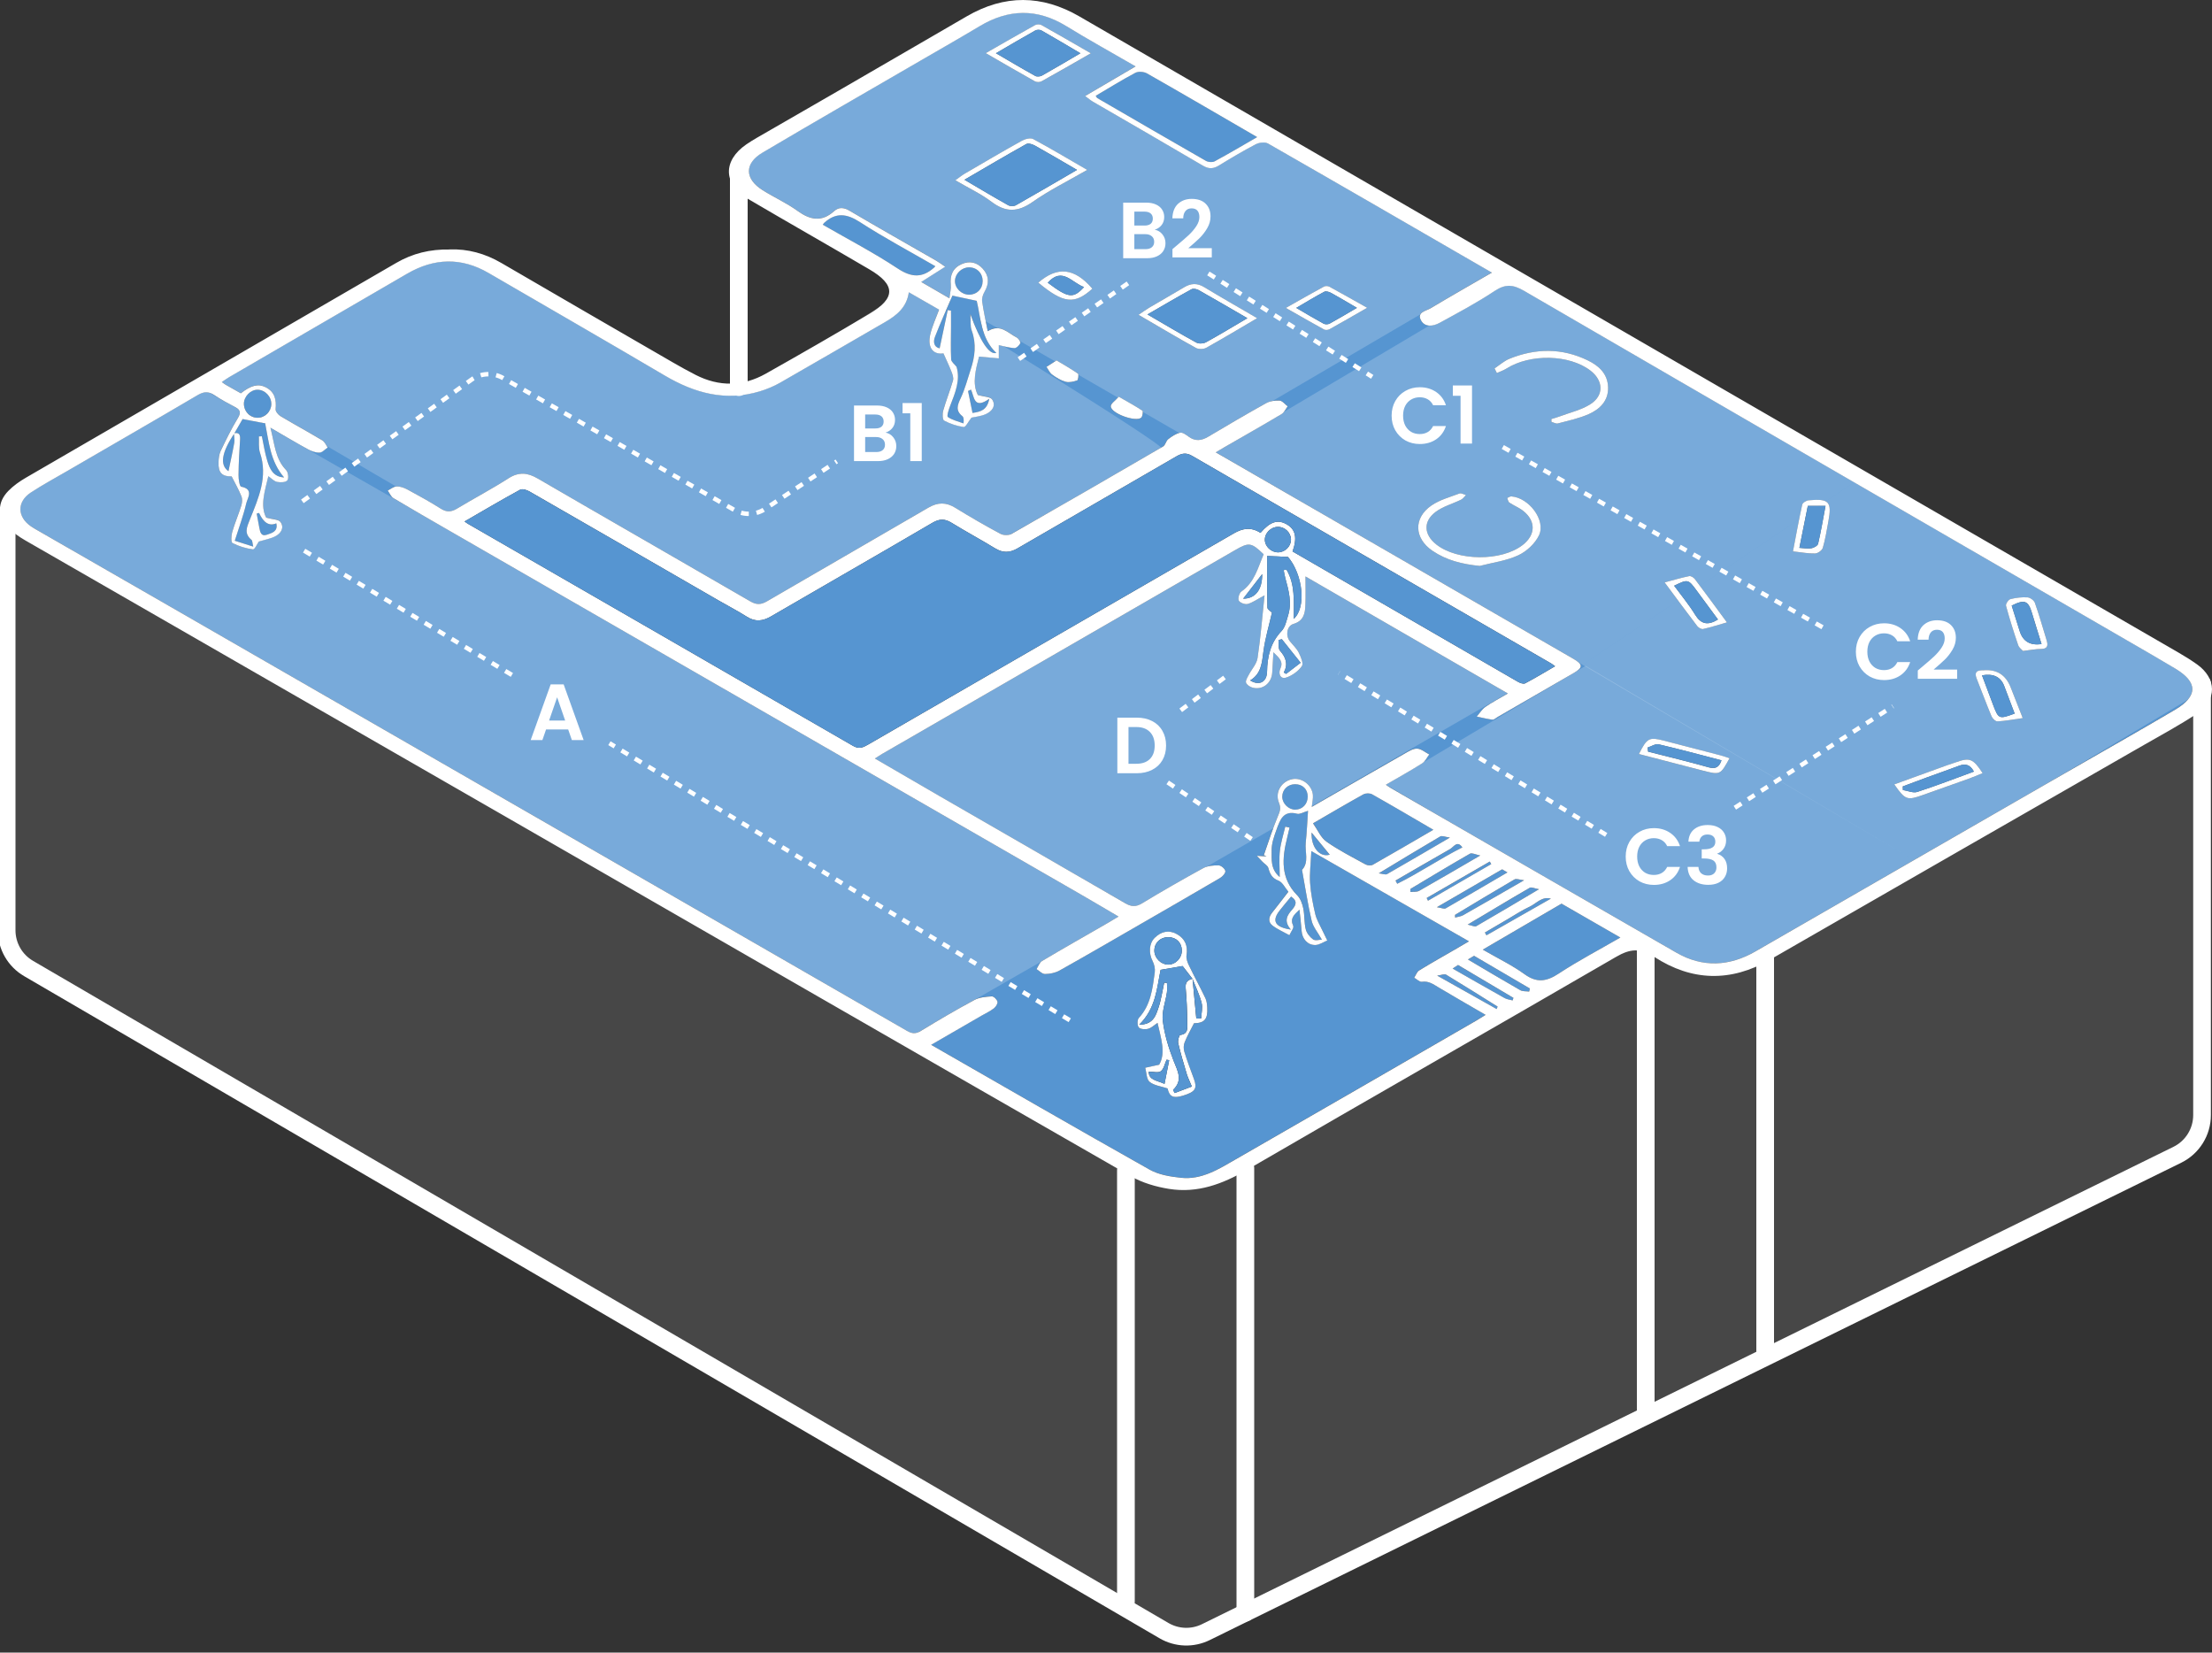 <svg xmlns="http://www.w3.org/2000/svg" width="1000" viewBox="0 0 1000 747" fill="none">
                                    <rect x="0" y="0" width="1000" height="747" fill="#333333" stroke="none"/>
                                    <g clip-path="url(#clip0_978_2482)">
                                        <path
                                            d="M983.366 302.148C976.125 297.807 968.8 293.6 961.486 289.373C870.631 236.758 779.755 184.185 688.983 131.414C684.1 128.568 680.588 128.215 675.726 131.445C667.747 136.762 659.217 141.28 650.791 145.902C647.841 147.522 644.007 148.031 642.282 144.562C640.558 141.083 644.672 140.533 646.677 139.338C655.747 133.917 664.942 128.682 674.417 123.188C640.402 103.517 606.886 84.095 573.266 64.85C571.894 64.071 569.276 64.352 567.759 65.141C562.076 68.101 556.57 71.383 551.105 74.727C548.612 76.254 546.575 76.472 543.884 74.893C527.324 65.131 510.659 55.555 494.036 45.896C492.997 45.294 492.083 44.483 490.556 43.372C498.431 38.75 505.62 34.534 513.381 29.964C502.514 23.68 492.083 17.916 481.933 11.695C468.769 3.646 455.876 3.978 442.827 11.809C434.089 17.044 425.217 22.081 416.407 27.201C392.48 41.098 368.48 54.859 344.678 68.963C336.398 73.865 336.616 80.813 344.772 85.934C349.946 89.184 355.597 91.719 360.532 95.281C366.267 99.415 371.441 100.453 377.052 95.416C379.265 93.432 381.498 93.692 384.179 95.281C397.093 102.904 410.163 110.268 423.16 117.746C424.386 118.452 425.508 119.304 427.305 120.519C423.419 122.991 420.095 125.089 416.459 127.405C420.687 129.856 424.438 132.037 429.206 134.799C429.497 132.213 430.017 130.385 429.83 128.62C429.393 124.341 430.744 121.1 434.723 119.335C438.287 117.756 441.622 118.473 444.25 121.381C447.149 124.59 447.253 128.069 445.081 131.829C444.354 133.086 443.803 134.789 444.001 136.17C444.614 140.605 445.622 144.978 446.525 149.651C452.24 146.099 455.647 150.524 459.606 152.508C460.437 152.923 461.507 154.564 461.268 155.073C460.801 156.07 459.429 157.389 458.536 157.316C455.782 157.098 453.081 156.278 451.533 155.945V161.938C448.697 161.689 445.871 161.429 442.598 161.138C441.196 166.705 439.315 173.217 442.058 178.514C444.946 179.334 447.741 179.293 448.531 180.529C450.432 183.489 448.344 185.929 445.642 187.145C443.367 188.162 440.739 188.37 439.18 188.734C437.736 190.541 436.52 193.085 435.658 192.971C432.614 192.556 429.539 191.507 426.806 190.073C426.058 189.679 425.986 186.978 426.391 185.556C427.7 180.965 429.508 176.509 430.827 171.919C431.16 170.756 430.619 169.198 430.131 167.951C429.051 165.189 427.752 162.509 426.495 159.674C421.809 160.38 419.139 157.036 420.573 151.002C421.466 147.273 423.139 143.721 424.531 139.92C420.012 137.323 415.607 134.8 410.859 132.068C409.882 138.954 405.29 142.568 399.939 145.642C384.168 154.72 368.46 163.932 352.657 172.947C349.779 174.588 346.621 175.886 343.442 176.852C328.003 181.505 314.019 177.662 300.534 169.717C274.072 154.117 247.434 138.798 220.878 123.354C208.525 116.167 196.255 116.562 184.027 123.676C157.212 139.265 130.397 154.844 103.582 170.434C102.512 171.057 101.525 171.794 100.257 172.635C101.14 173.248 101.577 173.622 102.075 173.903C104.34 175.201 106.626 176.478 108.86 177.735C113.421 174.141 116.714 173.3 120.049 174.962C124.226 177.049 124.994 180.612 124.579 184.922C124.485 185.909 125.753 187.435 126.781 188.059C133.036 191.798 139.436 195.266 145.69 199.005C146.771 199.649 147.352 201.134 148.163 202.225C146.926 203.046 145.711 204.51 144.443 204.551C142.688 204.614 140.745 203.887 139.155 203.014C133.753 200.065 128.475 196.897 122.241 193.293C124.174 200.657 124.371 207.314 129.337 212.424C130.262 213.369 130.605 216.142 129.898 217.067C129.181 218.001 126.74 218.105 125.233 217.773C123.81 217.461 122.626 216.111 121.306 215.197C119.696 221.917 117.493 228.595 120.35 233.944C123.322 234.775 125.94 234.723 126.781 235.907C128.652 238.545 126.979 241.048 124.465 242.356C122.283 243.488 119.737 243.904 117.005 244.735C116.299 245.732 115.135 248.411 114.335 248.307C111.145 247.882 107.925 246.895 105.068 245.431C104.34 245.057 104.507 242.024 104.974 240.424C106.148 236.384 107.831 232.5 109.078 228.491C109.483 227.193 109.597 225.5 109.109 224.285C107.904 221.273 106.273 218.437 104.704 215.332C100.403 215.405 98.595 213.691 98.772 208.903C98.834 207.189 99.031 205.33 99.748 203.814C102.117 198.85 104.538 193.885 107.384 189.18C108.87 186.74 108.932 185.389 106.335 184.018C103.114 182.315 99.883 180.601 96.87 178.576C94.231 176.811 92.133 176.925 89.359 178.555C69.91 190.011 50.347 201.27 30.835 212.611C25.173 215.903 19.397 219.019 13.921 222.602C7.542 226.777 7.709 233.622 14.025 237.921C15.106 238.659 16.259 239.292 17.392 239.947C36.944 251.195 56.518 262.432 76.071 273.68C187.393 337.741 298.716 401.812 410.007 465.934C412.303 467.253 413.955 467.388 416.292 465.966C424.251 461.115 432.292 456.4 440.489 451.986C442.765 450.761 445.694 450.522 448.354 450.355C449.206 450.304 450.712 451.778 450.92 452.765C451.097 453.648 450.131 455.123 449.258 455.798C447.533 457.106 445.528 458.041 443.637 459.132C436.23 463.411 428.822 467.7 420.936 472.259C454.203 491.328 486.857 510.199 519.719 528.686C523.833 531.002 529.048 531.833 533.859 532.352C543.251 533.37 550.97 528.416 558.648 524.002C594.886 503.199 631.051 482.271 667.238 461.385C668.547 460.627 669.814 459.807 671.591 458.716C664.007 454.302 657.066 450.345 650.22 446.243C647.882 444.841 645.804 443.314 642.771 443.75C641.721 443.895 640.464 442.566 639.311 441.912C640.038 440.8 640.516 439.274 641.534 438.651C646.864 435.369 652.329 432.315 657.742 429.179C659.654 428.067 661.565 426.935 664.069 425.471C639.955 411.678 616.735 398.384 592.808 384.685C592.548 390.387 591.956 394.749 592.247 399.059C592.569 403.806 593.494 408.552 594.595 413.195C595.198 415.75 596.673 418.097 597.795 420.527C598.502 422.064 599.281 423.57 600.018 425.097C598.231 425.813 596.455 427.091 594.657 427.143C591.104 427.236 588.632 424.308 588.403 420.756C588.195 417.712 587.79 414.69 587.426 411.159C584.881 413.558 583.084 415.199 584.611 418.439C585.058 419.374 583.52 421.254 582.886 422.698C580.32 421.264 577.556 420.101 575.24 418.336C573.203 416.778 573.453 414.566 575.063 412.54C577.505 409.476 579.873 406.361 582.429 403.058C580.902 401.261 579.759 398.748 577.931 398.042C574.959 396.899 574.097 394.967 573.359 392.308C573.047 391.208 571.603 390.418 570.689 389.483C570.076 388.85 569.474 388.206 568.164 386.814C570.346 386.949 571.448 387.022 572.549 387.084C572.144 386.887 571.738 386.69 571.333 386.503C573.38 380.707 575.219 374.819 577.588 369.148C578.502 366.956 579.25 365.44 578.19 362.885C576.206 358.128 579.26 353.174 584.133 352.177C588.403 351.305 593.037 354.701 593.504 359.25C593.67 360.86 593.224 362.532 592.995 364.703C607.333 356.467 621.182 348.469 635.083 340.555C636.828 339.558 638.823 338.291 640.651 338.374C642.511 338.457 644.298 340.067 646.116 341.002C645.067 342.362 644.288 344.159 642.916 345.021C637.68 348.334 632.246 351.346 626.511 354.691C627.654 355.459 628.215 355.885 628.828 356.228C671.84 381.04 714.821 405.893 757.875 430.622C769.76 437.446 781.802 436.812 793.562 430.051C840.263 403.193 886.932 376.283 933.622 349.404C950.151 339.891 966.774 330.512 983.21 320.832C993.724 314.642 993.683 308.369 983.356 302.169L983.366 302.148ZM763.672 260.417C764.42 260.262 765.688 261.061 766.228 261.778C770.945 268.02 775.558 274.345 780.711 281.335C776.742 282.477 773.386 283.557 769.947 284.326C769.199 284.492 767.89 283.786 767.35 283.09C762.529 276.775 757.823 270.378 752.545 263.263C756.784 262.141 760.192 261.113 763.662 260.417H763.672ZM682.334 162.198C694.198 157.379 706.084 157.233 717.761 162.893C722.852 165.355 726.8 168.98 726.977 175.107C727.143 181.162 723.268 184.912 718.343 187.134C713.907 189.128 709.013 190.136 704.276 191.403C703.434 191.631 702.354 190.967 701.377 190.707C701.357 190.281 701.346 189.845 701.325 189.419C702.541 189.045 703.788 188.734 704.972 188.277C709.668 186.501 714.79 185.369 718.946 182.731C725.19 178.774 724.899 172.085 719.029 167.546C709.533 160.204 691.798 159.798 681.014 166.601C679.684 167.443 678.136 167.951 676.692 168.616C676.339 167.92 675.996 167.224 675.643 166.529C677.866 165.054 679.913 163.174 682.334 162.187V162.198ZM647.124 228.491C650.843 225.936 655.487 224.7 659.799 223.07C660.578 222.779 661.742 223.506 662.718 223.765C662.001 224.472 661.399 225.417 660.547 225.843C656.682 227.743 652.298 228.896 648.942 231.441C643.269 235.74 643.695 241.66 649.254 246.074C658.853 253.687 678.78 253.833 688.38 246.344C694.229 241.775 694.416 235.595 688.65 230.973C686.749 229.457 684.38 228.543 682.334 227.182C681.793 226.819 681.689 225.822 681.378 225.105C682.001 224.856 682.635 224.347 683.237 224.389C691.196 224.96 698.967 235.221 695.736 241.982C693.959 245.701 690.126 249.263 686.354 251.008C680.962 253.511 674.78 254.29 668.931 255.816C661.046 255.017 653.939 253.282 647.591 248.972C639.301 243.343 638.895 234.162 647.134 228.491H647.124ZM598.533 129.544C599.166 129.201 600.309 129.233 600.953 129.586C606.283 132.473 611.551 135.475 618.065 139.13C611.561 142.859 606.314 145.912 601.016 148.841C600.372 149.194 599.218 149.288 598.605 148.956C593.172 145.985 587.811 142.88 581.317 139.193C587.759 135.558 593.12 132.494 598.543 129.544H598.533ZM568.32 143.825C560.05 148.675 552.736 153.089 545.266 157.233C544.051 157.908 541.827 157.929 540.622 157.264C532.124 152.549 523.781 147.585 514.721 142.309C516.727 140.958 518.077 139.951 519.521 139.099C524.789 135.994 530.108 132.982 535.355 129.845C538.378 128.038 541.194 127.862 544.331 129.762C551.905 134.353 559.604 138.736 568.32 143.825ZM505.766 179.324C509.849 181.671 513.257 183.51 516.456 185.639C516.851 185.898 516.581 188.194 515.927 188.786C513.537 190.925 502.358 186.927 502.161 183.717C502.078 182.461 504.259 181.069 505.766 179.324ZM493.828 130.5C485.766 137.76 480.852 137.251 469.393 127.768C478.078 120.186 485.849 121.132 493.828 130.5ZM486.992 171.95C485.34 172.5 483.345 172.999 481.746 172.552C479.574 171.95 477.507 170.662 475.657 169.312C474.546 168.502 473.933 167.017 473.091 165.833C474.442 164.96 475.792 164.088 477.631 162.904C481.101 164.991 484.332 166.799 487.345 168.917C487.782 169.219 487.439 171.805 486.992 171.96V171.95ZM467.938 11.352C468.686 10.937 470.057 10.895 470.785 11.3C477.86 15.247 484.873 19.318 493.163 24.096C484.935 28.801 477.922 32.861 470.826 36.787C470.068 37.203 468.665 37.203 467.907 36.787C460.717 32.768 453.601 28.614 445.653 24.034C453.611 19.484 460.738 15.361 467.938 11.363V11.352ZM448.229 91.21C443.419 87.585 437.84 84.978 431.897 81.499C433.736 80.19 434.9 79.224 436.198 78.466C444.738 73.481 453.258 68.475 461.891 63.677C463.356 62.856 465.808 62.191 467.055 62.856C474.961 67.083 482.66 71.705 491.501 76.815C482.504 82.008 474.244 86.058 466.816 91.293C460.156 95.977 454.692 96.081 448.24 91.21H448.229ZM539.791 462.549C538.264 465.592 536.705 468.313 535.552 471.19C535.053 472.415 535.022 474.098 535.417 475.375C536.695 479.53 538.243 483.611 539.75 487.693C541.349 492.034 540.414 493.551 534.918 495.243C530.378 496.646 528.706 495.773 527.843 492.013C524.893 491.027 521.755 490.705 519.719 489.033C518.285 487.859 518.347 484.847 517.745 482.656C519.459 482.282 521.184 481.908 524.051 481.285C527.189 475.853 524.778 469.133 523.313 462.382C521.932 463.296 520.623 464.615 519.064 465.052C517.734 465.425 515.542 465.27 514.815 464.418C514.088 463.566 514.088 460.991 514.846 460.16C520.269 454.292 521.049 446.876 522.056 439.554C522.285 437.923 521.849 435.961 521.09 434.475C519.272 430.903 519.417 426.489 522.036 423.923C524.924 421.088 528.342 420.215 532.009 422.241C535.718 424.287 537.1 427.496 536.414 431.796C536.186 433.26 536.84 435.026 537.526 436.449C539.916 441.413 542.565 446.253 544.944 451.217C545.547 452.485 545.692 454.032 545.775 455.465C546.097 460.762 544.456 462.476 539.801 462.549H539.791ZM674.76 325.288C672.36 324.997 670.012 324.384 667.643 323.886C668.921 322.411 669.981 320.625 671.529 319.534C674.49 317.457 677.741 315.785 681.679 313.469C650.615 295.512 620.278 277.97 590.18 260.563C590.18 265.07 590.315 269.37 590.138 273.659C589.982 277.388 589.286 280.68 584.746 282.031C581.712 282.924 581.099 287.317 583.104 289.83C584.465 291.544 586.169 293.081 587.125 294.992C588.071 296.882 589.38 299.936 588.559 301.089C586.928 303.384 584.174 305.389 581.484 306.271C578.668 307.185 577.899 304.277 578.782 302.366C580.268 299.147 578.523 297.578 575.686 294.847C575.468 298.513 575.292 301.255 575.146 303.997C574.876 308.857 570.72 312.108 566.159 310.8C565.037 310.478 563.593 309.533 563.302 308.556C563.011 307.622 563.915 306.24 564.476 305.16C565.816 302.564 568.113 300.154 568.518 297.443C569.889 288.366 570.606 279.185 571.676 269.11C568.227 270.949 566.242 272.424 564.019 273.016C562.835 273.327 560.549 272.475 560.03 271.478C559.531 270.523 560.227 268.061 561.193 267.397C567.188 263.211 568.694 256.564 571.271 250.551C565.702 245.202 564.674 245.025 558.461 248.609C505.257 279.309 452.053 310.031 398.859 340.753C397.862 341.334 396.906 341.989 395.514 342.871C405.456 348.646 415.077 354.275 424.739 359.842C452.738 375.992 480.769 392.101 508.727 408.303C511.428 409.871 513.516 410.027 516.321 408.324C525.412 402.819 534.638 397.522 543.957 392.433C545.952 391.343 548.601 391.135 550.939 391.176C552.03 391.197 553.754 392.662 553.952 393.711C554.118 394.593 552.715 396.193 551.635 396.826C539.583 403.91 527.469 410.868 515.355 417.858C503.252 424.837 491.169 431.879 478.982 438.702C477.07 439.772 474.618 440.25 472.416 440.271C471.148 440.281 469.86 438.837 468.582 438.038C469.393 436.802 469.922 435.078 471.065 434.403C480.707 428.68 490.462 423.155 500.176 417.567C501.818 416.622 503.428 415.635 505.672 414.295C499.844 410.879 494.41 407.638 488.925 404.481C393.799 349.685 298.674 294.899 203.538 240.113C194.957 235.169 186.365 230.257 177.866 225.178C176.723 224.492 176.131 222.903 175.279 221.73C176.609 221.065 177.928 219.912 179.279 219.871C180.9 219.819 182.697 220.463 184.162 221.252C189.284 224.025 194.396 226.829 199.31 229.945C201.918 231.586 203.985 231.461 206.53 229.945C214.271 225.292 222.27 221.086 229.865 216.215C234.603 213.182 238.499 213.618 243.153 216.329C275.121 234.91 307.224 253.262 339.203 271.821C342.019 273.452 344.034 273.379 346.766 271.78C371.036 257.624 395.42 243.644 419.69 229.478C423.97 226.975 427.69 226.944 431.887 229.54C438.567 233.684 445.403 237.6 452.323 241.318C453.642 242.024 456.032 242.045 457.32 241.318C480.218 228.273 503.033 215.083 525.807 201.82C526.856 201.207 527.106 199.317 528.124 198.517C529.724 197.261 531.573 196.025 533.495 195.588C534.596 195.339 536.196 196.523 537.339 197.364C540.362 199.587 543.168 199.213 546.243 197.385C554.876 192.244 563.541 187.155 572.32 182.274C574.076 181.297 576.434 180.903 578.46 181.058C579.738 181.152 580.912 182.741 582.128 183.665C581.224 184.849 580.569 186.449 579.375 187.155C570.876 192.223 562.263 197.115 553.692 202.059C552.456 202.775 551.23 203.513 549.63 204.458C570.98 216.776 591.915 228.855 612.849 240.933C645.628 259.857 678.406 278.79 711.185 297.734C715.704 300.341 715.756 301.712 711.403 304.246C699.954 310.903 688.474 317.499 677.004 324.114C676.245 324.551 675.425 325.381 674.718 325.298L674.76 325.288ZM769.895 348.366C760.379 345.935 750.872 343.432 740.93 340.846C744.566 333.576 745.563 333.077 752.181 334.791C760.742 337.003 769.303 339.226 777.854 341.459C779.194 341.812 780.503 342.3 781.895 342.747C777.739 350.308 777.708 350.36 769.895 348.366ZM810.58 249.232C811.983 241.951 813.229 235.003 814.757 228.128C814.944 227.276 816.585 226.258 817.635 226.165C826.902 225.303 828.242 226.777 826.57 235.782C825.832 239.77 825.198 243.8 824.055 247.674C823.723 248.806 821.811 250.156 820.596 250.198C817.583 250.291 814.549 249.678 810.58 249.242V249.232ZM890.329 351.897C883.389 354.4 876.428 356.84 869.488 359.312C862.143 361.93 861.374 361.68 856.377 354.566C864.345 351.679 872.179 348.833 880.023 345.998C881.384 345.509 882.776 345.094 884.137 344.606C890.495 342.311 892.002 342.871 896.313 349.477C894.267 350.308 892.324 351.17 890.329 351.886V351.897ZM903.015 326.098C902.142 326.15 900.75 324.779 900.324 323.761C897.976 318.142 895.877 312.42 893.623 306.759C892.698 304.423 893.155 303.083 895.867 303.01C896.158 303.01 896.449 303.01 896.739 302.989C902.731 302.491 906.828 305.098 909.03 310.81C910.692 315.099 912.396 319.389 914.443 324.603C910.1 325.215 906.568 325.89 903.004 326.088L903.015 326.098ZM922.599 293.382C920.292 293.382 917.996 293.871 914.578 294.265C914.111 293.725 912.801 292.842 912.396 291.648C910.391 285.77 908.511 279.839 906.89 273.836C906.672 273.026 907.97 271.073 908.874 270.835C911.368 270.191 914.048 269.879 916.614 270.045C917.809 270.118 919.544 271.385 919.939 272.507C921.913 278.084 923.523 283.796 925.258 289.467C925.986 291.845 925.684 293.382 922.609 293.372L922.599 293.382Z"
                                            fill="#5695D1" />
                                        <path class="block-A block" opacity="0.2"
                                            d="M104.278 182.99C101.058 181.287 97.827 179.573 94.814 177.548C92.175 175.782 90.076 175.897 87.302 177.527C67.853 188.983 48.29 200.241 28.779 211.583C23.116 214.875 17.34 217.991 11.865 221.574C5.486 225.749 5.652 232.593 11.969 236.893C13.049 237.631 14.202 238.264 15.335 238.918C34.888 250.166 54.461 261.404 74.014 272.652C185.337 336.712 296.659 400.783 407.95 464.906C410.246 466.225 412.854 468.105 415.191 466.682C423.15 461.832 499.46 418.128 507.657 413.714L137.099 201.976C131.696 199.026 126.418 195.858 120.185 192.254L104.289 182.98L104.278 182.99Z"
                                            fill="white" />
                                        <path class="block-B1 block" opacity="0.2"
                                            d="M98.201 172.645L198.105 231.046C201.253 232.884 205.17 232.801 208.235 230.827L232.546 215.145C234.333 213.992 236.608 213.93 238.458 214.978L339.432 272.163C341.946 273.638 345.063 273.659 347.598 272.215L425.394 227.847L450.141 241.587C452.198 242.73 454.692 242.699 456.728 241.525C470.432 233.621 523.979 204.655 525.319 202.889C526.857 200.854 411.036 130.188 411.036 130.188L344.429 172.365C332.617 179.749 321.323 179.677 309.22 172.77L221.544 123.042C208.952 115.897 193.492 116.052 181.046 123.447L98.222 172.645H98.201Z"
                                            fill="white" />
                                        <path class="block-B2 block" opacity="0.2"
                                            d="M537.61 198.309L341.396 85.144C334.539 81.187 334.601 71.268 341.51 67.394L446.131 8.859C457.84 2.305 472.157 2.503 483.668 9.378L674.417 123.167L546.243 198.267C543.573 199.825 540.28 199.836 537.599 198.298L537.61 198.309Z"
                                            fill="white" />
                                        <path class="block-C1 block" opacity="0.2"
                                            d="M549.672 204.426L675.737 129.626C680.942 126.542 687.414 126.573 692.588 129.72L839.079 217.419L715.445 300.506L549.682 204.426H549.672Z"
                                            fill="white" />

                                        <path class="block-C2 block" opacity="0.2"
                                            d="M715.445 300.506L839.079 217.419L998.639 310.581L866.434 389.462L715.445 300.506Z"
                                            fill="white" />

                                        <path class="block-C3 block" opacity="0.2"
                                            d="M626.532 354.669L716.827 300.974L866.434 389.462L794.248 431.899C782.799 438.629 768.607 438.608 757.179 431.857L626.532 354.679V354.669Z"
                                            fill="white" />

                                        <path class="block-D block" opacity="0.2"
                                            d="M559.905 247.247C532.166 263.304 395.659 342.289 394.402 343.089C403.659 348.469 490.006 397.532 509.642 408.759C511.626 409.891 514.067 409.891 516.052 408.749L682.189 312.97L569.671 247.268C566.648 245.503 562.929 245.492 559.905 247.247Z"
                                            fill="white" />

                                        <path
                                            d="M568.352 61.972C561.744 65.774 555.5 69.481 549.121 72.93C548.113 73.48 546.212 73.314 545.163 72.712C528.758 63.333 512.426 53.83 496.083 44.347C495.855 44.212 495.751 43.891 495.346 43.309C501.32 39.788 507.179 36.132 513.278 32.902C514.628 32.185 517.122 32.383 518.514 33.172C535.044 42.572 551.459 52.168 568.352 61.972Z"
                                            fill="#5695D1" />
                                        <path
                                            d="M670.334 429.261C682.594 422.105 694.136 415.364 705.939 408.479C714.354 413.329 723.123 418.366 732.536 423.787C722.801 429.406 713.44 434.308 704.65 440.083C699.165 443.687 694.791 444.403 689.201 440.353C683.591 436.292 677.243 433.259 670.334 429.261Z"
                                            fill="#5695D1" />
                                        <path
                                            d="M593.598 372.149C601.785 367.413 609.026 363.124 616.403 359.052C617.431 358.481 619.312 358.481 620.33 359.052C629.577 364.266 638.709 369.657 647.997 375.068C638.761 380.437 629.753 385.734 620.673 390.865C619.842 391.332 618.263 391.228 617.39 390.75C611.395 387.458 605.245 384.363 599.676 380.437C597.099 378.62 595.707 375.12 593.609 372.149H593.598Z"
                                            fill="#5695D1" />
                                        <path
                                            d="M438.692 141.996C438.869 144.509 438.505 147.22 439.326 149.505C441.466 155.477 440.739 161.2 438.848 166.953C437.394 171.347 436.261 175.906 434.277 180.061C432.781 183.197 431.949 185.617 435.046 188.099C435.627 188.567 435.804 189.543 435.586 191.381C433.175 190.488 430.547 189.917 428.511 188.494C427.939 188.089 428.905 185.087 429.55 183.426C431.825 177.589 434.235 171.804 432.427 165.79C431.575 164.679 430.059 163.599 429.996 162.436C429.737 157.523 429.924 152.59 429.934 147.656C429.934 145.236 429.934 142.817 429.934 140.386C429.446 140.314 428.957 140.23 428.459 140.158C427.253 145.86 426.038 151.551 424.791 157.461C422.111 156.889 421.851 154.407 422.661 152.32C425.144 145.87 428.012 139.576 430.568 133.625C434.744 134.518 437.82 135.183 441.56 135.983C443.409 143.585 443.378 152.829 450.432 159.559C447.184 160.431 443.27 154.577 438.692 141.996Z"
                                            fill="#5695D1" />
                                        <path
                                            d="M105.847 195.983C107.208 193.635 108.569 191.288 109.671 189.408C113.348 190.114 116.413 190.696 119.883 191.361C121.535 199.514 122.127 208.601 128.455 215.809C123.478 215.56 121.961 211.946 120.839 208.321C119.717 204.707 119.177 200.916 118.387 197.198C117.941 197.218 117.494 197.25 117.047 197.27C117.182 199.742 116.787 202.391 117.546 204.644C121.203 215.539 116.85 225.198 112.974 234.805C111.551 238.347 110.211 241.151 113.712 244.038C114.128 244.381 114.065 245.305 114.491 247.071C111.229 246.032 108.756 245.253 106.138 244.423C108.019 238.471 110.034 233.091 111.323 227.525C111.894 225.063 114.876 221.116 109.026 219.984C108.299 219.839 107.821 216.557 107.832 214.74C107.884 209.37 108.175 203.99 108.528 198.631C108.673 196.429 108.112 195.349 105.743 195.868L105.858 195.972L105.847 195.983Z"
                                            fill="#5695D1" />
                                        <path
                                            d="M581.058 373.655C580.217 377.259 579.053 380.832 578.627 384.488C578.212 388.144 578.534 391.872 578.534 396.421C574.253 392.765 574.96 388.279 574.897 384.394C574.845 381.32 575.978 378.111 577.058 375.14C578.606 370.861 579.978 366.094 586.492 367.829C587.687 368.151 589.235 367.123 591.333 366.51C591.001 371.453 590.824 376.179 590.305 380.874C589.858 385.017 591.936 389.753 588.622 393.191C590.004 400.742 591.188 408.552 592.985 416.238C593.63 418.99 595.739 421.399 597.609 424.744C596.424 424.744 594.575 425.305 593.63 424.619C592.154 423.56 590.731 421.784 590.315 420.06C589.567 416.996 589.837 413.693 589.193 410.588C588.757 408.521 587.926 406.184 586.492 404.73C578.835 397.003 579.562 387.988 581.931 378.609C582.315 377.103 582.648 375.587 583.001 374.081L581.069 373.645L581.058 373.655Z"
                                            fill="#5695D1" />
                                        <path
                                            d="M422.838 120.321C422.537 120.684 422.454 120.809 422.339 120.902C416.947 125.732 412.044 125.462 405.82 121.349C394.943 114.162 383.317 108.117 371.951 101.564C372.283 101.117 372.398 100.889 372.585 100.733C377.883 95.914 382.777 96.506 388.761 100.38C399.722 107.484 411.296 113.632 422.838 120.31V120.321Z"
                                            fill="#5695D1" />
                                        <path
                                            d="M122.668 182.74C122.574 186.064 119.79 188.806 116.476 188.837C112.995 188.858 110.18 185.919 110.263 182.346C110.336 179.137 113.317 176.145 116.413 176.166C119.811 176.187 122.751 179.282 122.657 182.74H122.668Z"
                                            fill="#5695D1" />
                                        <path
                                            d="M438.142 133.21C434.64 133.21 431.607 130.219 431.731 126.885C431.846 123.666 434.734 120.893 438.006 120.851C441.653 120.81 444.313 123.499 444.25 127.186C444.188 130.655 441.601 133.21 438.152 133.21H438.142Z"
                                            fill="#5695D1" />
                                        <path
                                            d="M591.209 360.112C591.209 363.467 588.798 365.98 585.557 365.991C582.533 366.001 579.707 363.207 579.676 360.185C579.645 356.986 582.159 354.494 585.463 354.473C588.892 354.452 591.209 356.727 591.219 360.112H591.209Z"
                                            fill="#5695D1" />
                                        <path
                                            d="M637.618 401.822C646.574 396.473 655.488 391.062 664.547 385.88C665.441 385.371 667.155 386.295 669.202 386.7C659.373 392.412 650.532 397.616 641.597 402.663C640.527 403.266 638.979 403.037 637.649 403.193C637.649 402.736 637.628 402.279 637.628 401.812L637.618 401.822Z"
                                            fill="#5695D1" />
                                        <path
                                            d="M691.3 448.216C689.939 448.029 688.37 448.216 687.259 447.582C679.363 443.075 671.55 438.391 663.602 433.707C664.714 433.042 665.815 432.388 666.386 432.045C675.01 437.092 683.311 441.964 691.612 446.824C691.508 447.291 691.404 447.759 691.29 448.216H691.3Z"
                                            fill="#5695D1" />
                                        <path
                                            d="M663.498 417.952C673.461 412 682.469 406.569 691.57 401.303C692.329 400.867 693.762 401.614 695.736 401.957C685.742 407.877 676.609 413.34 667.394 418.647C666.698 419.052 665.337 418.315 663.498 417.952Z"
                                            fill="#5695D1" />
                                        <path
                                            d="M679.093 392.963C679.321 393.098 680.308 393.669 681.482 394.355C672.049 399.87 662.833 405.312 653.555 410.609C652.901 410.983 651.706 410.391 649.587 410.079C659.935 404.076 669.129 398.748 679.093 392.963Z"
                                            fill="#5695D1" />
                                        <path
                                            d="M623.301 394.78C633.026 388.912 642.034 383.428 651.114 378.1C651.841 377.674 653.192 378.308 655.467 378.609C645.202 384.612 636.174 389.94 627.062 395.112C626.304 395.538 624.974 394.956 623.291 394.78H623.301Z"
                                            fill="#5695D1" />
                                        <path
                                            d="M657.773 413.547C666.729 408.178 675.654 402.756 684.671 397.511C685.482 397.034 686.957 397.688 688.993 397.906C679.165 403.556 670.334 408.666 661.451 413.693C660.381 414.295 659.03 414.409 657.805 414.752L657.763 413.547H657.773Z"
                                            fill="#5695D1" />
                                        <path
                                            d="M659.145 436.22C667.768 441.34 675.976 446.211 684.183 451.082C684.058 451.466 683.934 451.851 683.809 452.235C682.604 451.892 681.274 451.778 680.214 451.186C672.391 446.824 664.63 442.358 656.693 437.84C657.586 437.248 658.625 436.562 659.134 436.23L659.145 436.22Z"
                                            fill="#5695D1" />
                                        <path
                                            d="M630.886 398.042C639.104 393.295 647.311 388.528 655.55 383.813C657.254 382.837 658.761 379.752 661.109 383.055C651.062 388.092 641.732 394.531 631.655 399.496C631.395 399.007 631.135 398.53 630.886 398.042Z"
                                            fill="#5695D1" />
                                        <path
                                            d="M583.562 420.194C576.248 419.083 574.908 416.206 578.482 411.616C580.144 409.476 581.91 407.43 583.676 405.28C586.772 407.326 585.827 409.258 584.154 411.159C581.931 413.693 580.185 416.289 583.562 420.184V420.194Z"
                                            fill="#5695D1" />
                                        <path
                                            d="M701.128 406.204C691.414 411.73 681.711 417.255 671.997 422.791C671.758 422.365 671.529 421.949 671.29 421.524C674.604 419.581 677.918 417.639 681.233 415.708C684.63 413.734 687.913 411.522 691.466 409.881C694.573 408.448 696.973 405.124 701.128 406.204Z"
                                            fill="#5695D1" />
                                        <path
                                            d="M676.609 456.12C667.997 451.28 659.373 446.44 649.711 441.008C651.696 440.769 653.046 440.156 653.763 440.582C661.576 445.297 669.295 450.179 677.035 455.019C676.89 455.382 676.755 455.746 676.609 456.12Z"
                                            fill="#5695D1" />
                                        <path
                                            d="M644.974 405.935C654.48 400.441 663.997 394.957 673.503 389.463C673.721 389.847 673.939 390.231 674.157 390.626C664.63 396.141 655.093 401.656 645.566 407.171C645.368 406.766 645.171 406.35 644.974 405.945V405.935Z"
                                            fill="#5695D1" />
                                        <path
                                            d="M105.743 195.879C105.816 197.312 106.148 198.787 105.909 200.158C105.151 204.447 104.174 208.706 103.281 212.995C99.281 210.232 100.154 204.603 105.858 195.993L105.743 195.879Z"
                                            fill="#5695D1" />
                                        <path
                                            d="M439.638 186.677C438.91 183.083 438.266 179.915 437.622 176.748C438.069 176.54 438.516 176.342 438.962 176.135C440.458 179.334 440.188 185.306 447.243 180.248C446.235 185.357 443.492 186.116 439.627 186.677H439.638Z"
                                            fill="#5695D1" />
                                        <path
                                            d="M117.12 231.877C119.17 236.391 121.767 237.956 124.912 236.571C125.753 240.217 123.021 240.913 120.725 241.702C118.003 242.637 117.618 240.528 117.244 238.617C116.829 236.468 116.444 234.318 116.039 232.168C116.403 232.074 116.756 231.981 117.12 231.877Z"
                                            fill="#5695D1" />
                                        <path
                                            d="M592.933 376.365C595.801 379.855 598.492 383.147 601.13 386.357C596.611 387.686 592.653 383.043 592.933 376.365Z"
                                            fill="#5695D1" />
                                        <path
                                            d="M681.679 313.469C650.615 295.511 620.278 277.97 590.18 260.563C590.18 265.07 590.315 269.37 590.138 273.659C589.983 277.388 589.287 280.68 584.746 282.031C581.713 282.924 581.1 287.317 583.105 289.83C584.466 291.544 586.17 293.081 587.126 294.992C588.071 296.882 589.38 299.936 588.559 301.089C586.928 303.384 584.175 305.389 581.484 306.271C578.669 307.185 577.9 304.277 578.783 302.366C580.269 299.147 578.523 297.578 575.687 294.847C575.469 298.503 575.292 301.255 575.147 303.997C574.876 308.857 570.721 312.108 566.16 310.8C565.038 310.478 563.594 309.533 563.303 308.556C563.012 307.621 563.916 306.24 564.477 305.16C565.817 302.564 568.113 300.154 568.518 297.443C569.89 288.366 570.606 279.185 571.676 269.11C568.227 270.949 566.243 272.424 564.02 273.016C562.835 273.327 560.549 272.475 560.03 271.478C559.531 270.523 560.227 268.061 561.194 267.397C567.188 263.211 568.695 256.564 571.271 250.551C565.703 245.202 564.674 245.025 558.461 248.609C505.257 279.309 452.053 310.031 398.859 340.753C397.862 341.334 396.906 341.989 395.514 342.871C405.457 348.646 415.077 354.275 424.739 359.842C452.739 375.992 480.769 392.101 508.727 408.303C511.428 409.871 513.517 410.027 516.322 408.324C525.413 402.819 534.638 397.522 543.958 392.433C545.952 391.343 548.602 391.135 550.939 391.176C552.03 391.197 553.755 392.662 553.952 393.711C554.118 394.593 552.716 396.193 551.635 396.837C539.584 403.92 527.47 410.878 515.356 417.868C503.252 424.848 491.169 431.889 478.982 438.713C477.071 439.783 474.619 440.26 472.416 440.281C471.149 440.291 469.86 438.848 468.583 438.048C469.393 436.812 469.923 435.088 471.066 434.413C480.707 428.69 490.463 423.165 500.177 417.577C501.818 416.632 503.429 415.646 505.673 414.306C499.844 410.889 494.411 407.648 488.925 404.491C393.8 349.695 298.674 294.909 203.539 240.123C194.957 235.18 186.365 230.267 177.866 225.188C176.724 224.503 176.131 222.914 175.28 221.74C176.609 221.075 177.929 219.923 179.279 219.881C180.9 219.829 182.698 220.473 184.162 221.262C189.284 224.035 194.396 226.84 199.31 229.955C201.918 231.596 203.985 231.472 206.531 229.955C214.271 225.303 222.271 221.096 229.865 216.225C234.603 213.193 238.499 213.629 243.153 216.339C275.122 234.92 307.225 253.272 339.203 271.832C342.019 273.462 344.034 273.389 346.767 271.79C371.036 257.634 395.42 243.655 419.69 229.488C423.97 226.995 427.69 226.954 431.887 229.55C438.568 233.694 445.404 237.61 452.323 241.328C453.643 242.034 456.032 242.055 457.32 241.328C480.219 228.283 503.034 215.093 525.807 201.83C526.857 201.218 527.106 199.327 528.124 198.528C529.724 197.271 531.573 196.035 533.495 195.599C534.597 195.35 536.197 196.533 537.34 197.375C540.363 199.597 543.168 199.223 546.243 197.396C554.877 192.254 563.542 187.165 572.321 182.284C574.076 181.308 576.435 180.923 578.461 181.069C579.739 181.162 580.913 182.751 582.128 183.676C581.224 184.86 580.57 186.459 579.375 187.165C570.876 192.234 562.264 197.126 553.692 202.069C552.456 202.786 551.23 203.523 549.63 204.468C570.98 216.786 591.915 228.865 612.85 240.944C645.628 259.867 678.407 278.801 711.185 297.744C715.705 300.351 715.757 301.722 711.403 304.256C699.954 310.914 688.474 317.509 677.004 324.125C676.246 324.561 675.425 325.392 674.719 325.309C672.319 325.018 669.971 324.405 667.602 323.907C668.88 322.432 669.939 320.645 671.487 319.555C674.448 317.478 677.7 315.806 681.638 313.49L681.679 313.469ZM569.827 240.871C574.253 235.74 577.65 234.702 581.713 237.007C585.702 239.272 586.544 243.094 584.352 249.273C618.314 268.934 652.288 288.605 686.292 308.224C687.217 308.754 688.744 309.283 689.503 308.878C694.001 306.51 698.365 303.862 703.04 301.151C702.043 300.445 701.71 300.164 701.336 299.946C647.187 268.653 593.027 237.392 538.908 206.047C536.228 204.5 534.264 204.873 531.719 206.359C507.844 220.265 483.855 233.996 459.98 247.892C456.406 249.969 453.321 249.98 449.819 247.83C443.367 243.883 436.687 240.321 430.256 236.353C427.181 234.453 424.781 234.411 421.508 236.332C397.29 250.54 372.907 264.447 348.647 278.582C344.855 280.795 341.51 281.21 337.697 278.801C333.52 276.162 329.115 273.878 324.835 271.406C296.368 254.986 267.901 238.534 239.403 222.176C238.187 221.481 236.151 220.816 235.164 221.356C226.759 225.936 218.52 230.807 210.001 235.72C210.718 236.218 211.029 236.478 211.383 236.675C269.48 270.149 327.588 303.592 385.634 337.149C388.335 338.707 390.091 337.938 392.356 336.629C447.502 304.755 502.701 272.953 557.838 241.068C561.858 238.742 565.64 238.16 569.848 240.871H569.827ZM575.022 276.921C573.682 282.799 571.967 288.501 571.188 294.328C570.492 299.469 570.274 304.506 565.162 307.57C569.277 310.166 572.736 308.297 572.809 303.602C572.923 296.706 574.398 290.474 579.385 285.219C581.027 283.485 581.578 280.608 582.336 278.157C584.102 272.455 582.617 266.94 581.1 261.446C580.757 260.22 580.58 258.953 580.32 257.707L581.578 257.499C585.567 264.156 584.871 271.79 584.881 279.766C590.72 274.49 588.975 259.618 582.263 251.756C578.887 251.589 575.957 251.444 572.85 251.288C572.85 258.725 572.778 266.691 572.954 274.646C572.975 275.477 574.409 276.277 575.012 276.921H575.022ZM577.661 238.16C574.534 238.202 571.77 240.965 571.812 243.987C571.843 247.02 574.648 249.678 577.806 249.668C580.944 249.658 583.676 246.916 583.624 243.841C583.562 240.705 580.84 238.108 577.661 238.15V238.16ZM580.383 303.997C580.726 304.205 581.079 304.412 581.422 304.62C583.52 303.01 585.619 301.4 587.988 299.583C584.819 295.605 582.149 292.261 579.489 288.927C578.98 289.051 578.471 289.186 577.962 289.311C578.159 290.962 577.754 293.133 578.648 294.151C581.276 297.121 582.409 300.112 580.372 303.997H580.383ZM570.617 259.483C567.812 263.107 564.934 266.826 561.994 270.627C567.604 270.627 570.679 266.483 570.617 259.483Z"
                                            fill="white" />
                                        <path
                                            d="M539.781 462.538C538.254 465.581 536.695 468.302 535.542 471.179C535.044 472.405 535.012 474.087 535.407 475.365C536.685 479.519 538.233 483.601 539.74 487.683C541.34 492.024 540.404 493.54 534.908 495.233C530.368 496.635 528.696 495.763 527.833 492.003C524.883 491.016 521.745 490.694 519.709 489.022C518.275 487.849 518.337 484.837 517.735 482.645C519.449 482.271 521.174 481.898 524.041 481.274C527.179 475.843 524.768 469.123 523.304 462.372C521.922 463.286 520.613 464.605 519.054 465.041C517.735 465.415 515.532 465.259 514.805 464.408C514.078 463.556 514.078 460.98 514.836 460.149C520.259 454.281 521.039 446.866 522.046 439.544C522.275 437.913 521.839 435.95 521.08 434.465C519.262 430.892 519.408 426.478 522.026 423.913C524.914 421.077 528.332 420.205 531.999 422.23C535.708 424.276 537.09 427.486 536.405 431.785C536.176 433.25 536.831 435.015 537.516 436.438C539.906 441.403 542.555 446.243 544.934 451.207C545.537 452.474 545.682 454.022 545.765 455.455C546.087 460.752 544.446 462.465 539.792 462.538H539.781ZM539.116 442.441C539.688 448.434 540.249 454.416 540.82 460.409C541.558 460.388 542.295 460.357 543.023 460.336C543.126 457.979 543.781 455.476 543.21 453.284C542.243 449.566 540.508 446.045 539.095 442.441C537.454 440.323 535.812 438.194 534.638 436.677C530.919 437.321 527.864 437.84 524.696 438.391C522.981 446.783 522.535 455.818 515.023 463.182C521.33 463.161 522.504 459.09 523.698 455.59C524.955 451.924 525.465 448.008 526.306 444.197C526.732 444.228 527.148 444.269 527.574 444.3C527.574 445.744 527.75 447.209 527.542 448.621C526.919 452.9 525.174 457.272 525.683 461.396C526.431 467.513 528.28 473.61 530.524 479.384C532.342 484.068 534.96 488.254 530.337 492.647C530.275 492.699 530.576 493.135 531.064 494.08C533.537 493.146 536.093 492.18 538.815 491.141C537.869 488.825 537.007 487.122 536.467 485.335C535.095 480.765 533.735 476.185 532.654 471.543C532.384 470.38 533.08 467.887 533.568 467.835C537.35 467.368 536.758 464.46 536.737 462.247C536.706 457.023 536.477 451.778 536.02 446.575C535.792 443.968 536.955 442.94 539.137 442.441H539.116ZM528.218 423.632C524.53 423.591 521.787 426.27 521.859 429.843C521.932 433.052 524.81 435.95 528 436.023C531.386 436.096 534.327 433.094 534.285 429.615C534.233 426.083 531.781 423.664 528.218 423.622V423.632ZM526.452 489.936C527.241 485.917 527.906 482.583 528.561 479.239C528.166 479.156 527.781 479.083 527.387 479C526.566 480.797 526.171 483.165 524.779 484.224C523.646 485.086 521.319 484.401 519.324 484.401C519.324 488.264 522.815 488.285 526.441 489.926L526.452 489.936Z"
                                            fill="white" />
                                        <path
                                            d="M668.932 255.816C661.046 255.017 653.94 253.282 647.592 248.972C639.301 243.343 638.896 234.162 647.135 228.491C650.854 225.936 655.498 224.7 659.81 223.069C660.589 222.779 661.753 223.506 662.729 223.765C662.012 224.472 661.41 225.417 660.558 225.843C656.693 227.743 652.309 228.896 648.953 231.441C643.28 235.74 643.706 241.66 649.265 246.074C658.864 253.687 678.791 253.833 688.391 246.344C694.24 241.775 694.427 235.595 688.661 230.973C686.76 229.457 684.391 228.543 682.345 227.182C681.804 226.819 681.7 225.822 681.389 225.105C682.012 224.856 682.646 224.347 683.248 224.388C691.207 224.96 698.978 235.221 695.747 241.982C693.97 245.7 690.137 249.263 686.365 251.008C680.973 253.511 674.791 254.29 668.942 255.816H668.932Z"
                                            fill="white" />
                                        <path
                                            d="M491.491 76.805C482.494 81.997 474.234 86.048 466.806 91.282C460.146 95.966 454.682 96.07 448.23 91.199C443.42 87.575 437.84 84.968 431.898 81.489C433.737 80.18 434.9 79.204 436.199 78.456C444.739 73.471 453.258 68.465 461.892 63.666C463.357 62.846 465.809 62.181 467.055 62.846C474.962 67.073 482.66 71.695 491.502 76.805H491.491ZM486.91 76.805C480.271 72.941 474.162 69.316 467.949 65.847C466.806 65.214 464.915 64.58 464.001 65.089C454.744 70.251 445.622 75.652 436.002 81.25C442.994 85.352 449.331 89.153 455.773 92.757C456.676 93.266 458.36 93.287 459.253 92.778C468.344 87.647 477.341 82.351 486.899 76.794L486.91 76.805Z"
                                            fill="white" />
                                        <path
                                            d="M675.654 166.538C677.877 165.063 679.924 163.184 682.344 162.197C694.209 157.378 706.094 157.232 717.772 162.893C722.863 165.354 726.811 168.979 726.988 175.107C727.154 181.162 723.279 184.911 718.354 187.134C713.918 189.128 709.024 190.135 704.287 191.402C703.445 191.631 702.365 190.966 701.388 190.706C701.367 190.28 701.357 189.844 701.336 189.418C702.552 189.045 703.798 188.733 704.983 188.276C709.679 186.5 714.801 185.368 718.957 182.73C725.201 178.773 724.91 172.084 719.04 167.546C709.544 160.203 691.809 159.798 681.025 166.601C679.695 167.442 678.147 167.951 676.703 168.615L675.654 166.528V166.538Z"
                                            fill="white" />
                                        <path
                                            d="M568.321 143.824C560.051 148.674 552.737 153.089 545.267 157.233C544.051 157.908 541.828 157.928 540.623 157.264C532.124 152.548 523.781 147.584 514.722 142.308C516.727 140.958 518.078 139.95 519.522 139.099C524.789 135.993 530.109 132.981 535.355 129.845C538.379 128.038 541.194 127.861 544.332 129.762C551.906 134.352 559.604 138.735 568.321 143.824ZM563.916 143.824C556.165 139.338 549.059 135.173 541.88 131.133C540.976 130.624 539.418 130.323 538.628 130.759C532.083 134.363 525.641 138.154 518.732 142.142C526.504 146.66 533.61 150.897 540.851 154.865C541.963 155.477 544.03 155.363 545.184 154.729C551.282 151.385 557.225 147.761 563.926 143.824H563.916Z"
                                            fill="white" />
                                        <path
                                            d="M493.154 24.085C484.925 28.79 477.912 32.851 470.816 36.777C470.058 37.192 468.655 37.192 467.897 36.777C460.707 32.758 453.591 28.603 445.643 24.023C453.601 19.474 460.728 15.351 467.928 11.352C468.676 10.937 470.048 10.895 470.775 11.3C477.85 15.247 484.863 19.318 493.154 24.096V24.085ZM488.437 24.085C482.307 20.471 476.603 17.044 470.816 13.772C470.099 13.367 468.77 13.377 468.042 13.772C462.245 17.013 456.521 20.398 450.235 24.065C456.521 27.721 462.214 31.117 468.011 34.326C468.79 34.762 470.276 34.617 471.097 34.149C476.769 30.971 482.359 27.637 488.426 24.085H488.437Z"
                                            fill="white" />
                                        <path
                                            d="M740.93 340.836C744.566 333.566 745.564 333.067 752.182 334.781C760.743 336.993 769.304 339.216 777.854 341.449C779.194 341.802 780.503 342.29 781.896 342.737C777.74 350.298 777.709 350.35 769.896 348.355C760.379 345.925 750.873 343.422 740.93 340.836ZM744.847 337.897C744.92 338.52 745.003 339.143 745.076 339.766C754.187 342.093 763.33 344.284 772.379 346.839C775.631 347.753 777.179 346.777 778.259 343.692C768.67 341.2 759.309 338.655 749.875 336.464C748.39 336.121 746.53 337.388 744.847 337.918V337.897Z"
                                            fill="white" />
                                        <path
                                            d="M856.367 354.565C864.335 351.678 872.169 348.832 880.013 345.997C881.374 345.509 882.766 345.093 884.127 344.605C890.485 342.31 891.992 342.871 896.304 349.476C894.257 350.307 892.314 351.169 890.319 351.886C883.379 354.389 876.418 356.83 869.478 359.301C862.133 361.919 861.364 361.669 856.367 354.555V354.565ZM892.366 348.77C890.631 345.509 888.418 345.093 885.582 346.163C880.719 348.001 875.795 349.705 870.912 351.491C867.338 352.8 863.774 354.14 860.211 355.469C860.221 356.019 860.232 356.57 860.252 357.11C862.434 357.442 864.886 358.585 866.766 357.972C875.275 355.22 883.618 351.969 892.376 348.77H892.366Z"
                                            fill="white" />
                                        <path
                                            d="M618.055 139.13C611.551 142.858 606.304 145.912 601.006 148.841C600.362 149.194 599.208 149.287 598.596 148.955C593.162 145.985 587.801 142.879 581.308 139.192C587.749 135.557 593.11 132.493 598.533 129.544C599.167 129.201 600.31 129.232 600.954 129.585C606.284 132.472 611.551 135.474 618.065 139.13H618.055ZM613.421 139.151C609.141 136.648 605.546 134.467 601.858 132.452C600.944 131.953 599.468 131.475 598.72 131.87C594.575 134.051 590.585 136.502 586.004 139.182C590.596 141.851 594.45 144.177 598.388 146.317C599.094 146.701 600.372 146.68 601.089 146.286C605.027 144.136 608.881 141.82 613.432 139.161L613.421 139.151Z"
                                            fill="white" />
                                        <path
                                            d="M752.556 263.263C756.795 262.141 760.202 261.113 763.672 260.417C764.42 260.261 765.688 261.061 766.228 261.778C770.945 268.02 775.558 274.345 780.711 281.334C776.742 282.477 773.387 283.557 769.948 284.326C769.2 284.492 767.891 283.785 767.35 283.09C762.53 276.775 757.823 270.377 752.545 263.263H752.556ZM776.659 280.026C773.303 275.477 770.114 271.156 766.924 266.825C763.226 261.798 763.007 261.747 756.847 264.769C760.047 269.121 763.506 273.244 766.291 277.793C768.992 282.217 772.088 282.83 776.659 280.026Z"
                                            fill="white" />
                                        <path
                                            d="M914.568 294.254C914.101 293.714 912.792 292.832 912.386 291.637C910.381 285.759 908.501 279.828 906.88 273.825C906.662 273.015 907.96 271.063 908.864 270.824C911.358 270.18 914.038 269.868 916.604 270.034C917.799 270.107 919.534 271.374 919.929 272.496C921.903 278.073 923.513 283.785 925.248 289.456C925.976 291.834 925.674 293.372 922.599 293.361C920.293 293.361 917.997 293.849 914.579 294.244L914.568 294.254ZM922.952 291.149C921.436 286.257 920.002 281.729 918.641 277.18C916.937 271.488 915.306 270.813 909.446 273.742C910.641 277.543 911.867 281.376 913.051 285.229C914.485 289.903 917.789 291.873 922.963 291.139L922.952 291.149Z"
                                            fill="white" />
                                        <path
                                            d="M914.443 324.602C910.101 325.214 906.568 325.889 903.005 326.087C902.132 326.139 900.74 324.768 900.314 323.75C897.966 318.131 895.867 312.408 893.613 306.748C892.688 304.411 893.145 303.071 895.857 302.999C896.148 302.999 896.439 302.999 896.729 302.978C902.721 302.479 906.818 305.086 909.02 310.799C910.682 315.088 912.386 319.377 914.433 324.591L914.443 324.602ZM896.023 305.273C897.716 309.781 899.368 314.195 901.031 318.598C903.483 325.069 903.711 325.162 910.776 322.545C909.186 318.36 907.638 314.153 906.018 309.978C904.438 305.921 901.107 304.349 896.023 305.263V305.273Z"
                                            fill="white" />
                                        <path
                                            d="M810.57 249.222C811.973 241.941 813.22 234.993 814.747 228.117C814.934 227.266 816.575 226.248 817.625 226.155C826.892 225.292 828.232 226.767 826.56 235.772C825.822 239.76 825.188 243.79 824.045 247.664C823.713 248.796 821.801 250.146 820.586 250.188C817.573 250.281 814.539 249.668 810.57 249.232V249.222ZM825.292 228.678H817.271C816.004 234.993 814.768 241.173 813.459 247.643C815.443 247.747 817.209 248.131 818.851 247.84C819.993 247.643 821.708 246.698 821.926 245.794C823.204 240.331 824.128 234.796 825.282 228.678H825.292Z"
                                            fill="white" />
                                        <path
                                            d="M469.393 127.768C478.079 120.187 485.85 121.132 493.829 130.5C485.767 137.76 480.853 137.251 469.393 127.768ZM473.663 127.789C483.003 134.8 485.195 135.09 490.078 129.752C484.665 127.955 480.302 120.415 473.663 127.789Z"
                                            fill="white" />
                                        <path
                                            d="M505.766 179.324C509.849 181.671 513.257 183.51 516.457 185.639C516.852 185.899 516.581 188.194 515.927 188.786C513.537 190.925 502.358 186.927 502.161 183.717C502.078 182.461 504.26 181.069 505.766 179.324Z"
                                            fill="white" />
                                        <path
                                            d="M477.621 162.903C481.091 164.991 484.322 166.798 487.335 168.917C487.772 169.218 487.429 171.804 486.982 171.96C485.33 172.51 483.335 173.009 481.735 172.562C479.564 171.96 477.497 170.672 475.647 169.322C474.536 168.512 473.923 167.027 473.081 165.843C474.432 164.97 475.782 164.098 477.621 162.914V162.903Z"
                                            fill="white" />
                                        <path
                                            d="M569.827 240.871C565.609 238.16 561.838 238.742 557.817 241.068C502.681 272.963 447.492 304.765 392.335 336.629C390.08 337.938 388.314 338.706 385.613 337.148C327.567 303.591 269.46 270.149 211.362 236.675C211.009 236.477 210.697 236.218 209.98 235.719C218.5 230.807 226.749 225.936 235.143 221.356C236.13 220.815 238.167 221.48 239.382 222.176C267.891 238.534 296.347 254.985 324.814 271.405C329.095 273.877 333.5 276.162 337.676 278.8C341.489 281.21 344.845 280.794 348.627 278.582C372.886 264.447 397.27 250.54 421.488 236.332C424.76 234.411 427.16 234.452 430.235 236.353C436.666 240.32 443.347 243.883 449.799 247.829C453.3 249.979 456.396 249.969 459.959 247.892C483.845 233.995 507.823 220.265 531.698 206.358C534.244 204.873 536.218 204.499 538.888 206.047C593.006 237.391 647.166 268.663 701.316 299.946C701.69 300.164 702.022 300.444 703.019 301.151C698.344 303.861 693.981 306.51 689.482 308.878C688.724 309.272 687.196 308.753 686.272 308.223C652.267 288.604 618.294 268.923 584.331 249.273C586.523 243.093 585.682 239.261 581.692 237.007C577.619 234.701 574.222 235.74 569.807 240.871H569.827Z"
                                            fill="#5695D1" />
                                        <path
                                            d="M575.022 276.91C574.419 276.276 572.986 275.477 572.965 274.635C572.799 266.669 572.861 258.703 572.861 251.277C575.967 251.433 578.897 251.579 582.274 251.745C588.985 259.607 590.731 274.49 584.892 279.756C584.882 271.779 585.578 264.135 581.588 257.488L580.331 257.696C580.591 258.942 580.767 260.209 581.11 261.435C582.627 266.929 584.113 272.444 582.347 278.146C581.588 280.597 581.037 283.474 579.396 285.208C574.409 290.474 572.934 296.695 572.819 303.591C572.747 308.286 569.287 310.155 565.173 307.559C570.284 304.495 570.503 299.458 571.199 294.317C571.978 288.49 573.692 282.788 575.032 276.91H575.022Z"
                                            fill="#5695D1" />
                                        <path
                                            d="M577.661 238.161C580.84 238.119 583.562 240.716 583.624 243.852C583.687 246.926 580.954 249.658 577.806 249.679C574.648 249.689 571.843 247.03 571.812 243.998C571.78 240.965 574.544 238.213 577.661 238.171V238.161Z"
                                            fill="#5695D1" />
                                        <path
                                            d="M580.393 303.996C582.43 300.111 581.297 297.12 578.669 294.15C577.765 293.132 578.17 290.951 577.983 289.31C578.492 289.185 579.001 289.05 579.51 288.926C582.17 292.26 584.84 295.604 588.009 299.582C585.629 301.41 583.531 303.009 581.443 304.619C581.1 304.411 580.747 304.204 580.404 303.996H580.393Z"
                                            fill="#5695D1" />
                                        <path
                                            d="M570.617 259.482C570.679 266.493 567.604 270.627 561.994 270.627C564.944 266.815 567.812 263.107 570.617 259.482Z"
                                            fill="#5695D1" />
                                        <path
                                            d="M539.137 442.431C536.934 442.929 535.781 443.957 535.999 446.575C536.457 451.788 536.695 457.023 536.716 462.247C536.727 464.47 537.329 467.367 533.547 467.835C533.07 467.897 532.363 470.379 532.633 471.542C533.703 476.185 535.064 480.765 536.446 485.335C536.986 487.121 537.838 488.825 538.794 491.141C536.072 492.169 533.516 493.135 531.044 494.08C530.555 493.135 530.264 492.698 530.316 492.647C534.94 488.243 532.322 484.057 530.503 479.384C528.27 473.609 526.42 467.513 525.662 461.395C525.153 457.282 526.909 452.9 527.522 448.621C527.729 447.208 527.553 445.744 527.553 444.3C527.127 444.269 526.711 444.227 526.285 444.196C525.444 448.008 524.924 451.923 523.678 455.59C522.483 459.09 521.309 463.161 515.002 463.182C522.524 455.818 522.961 446.782 524.675 438.39C527.844 437.85 530.888 437.321 534.618 436.677C535.792 438.193 537.433 440.312 539.075 442.441H539.116L539.137 442.431Z"
                                            fill="#5695D1" />
                                        <path
                                            d="M528.228 423.632C531.792 423.673 534.254 426.093 534.295 429.625C534.347 433.104 531.397 436.105 528.01 436.033C524.82 435.96 521.942 433.062 521.87 429.853C521.787 426.28 524.529 423.601 528.228 423.642V423.632Z"
                                            fill="#5695D1" />
                                        <path
                                            d="M539.106 442.441C540.519 446.045 542.254 449.566 543.22 453.284C543.792 455.465 543.137 457.979 543.033 460.336C542.295 460.357 541.558 460.388 540.831 460.409C540.259 454.416 539.698 448.434 539.137 442.441H539.106Z"
                                            fill="#5695D1" />
                                        <path
                                            d="M526.451 489.946C522.826 488.294 519.324 488.273 519.335 484.42C521.33 484.42 523.657 485.106 524.789 484.244C526.181 483.184 526.576 480.816 527.397 479.02C527.792 479.103 528.176 479.175 528.571 479.258C527.916 482.603 527.251 485.937 526.462 489.956L526.451 489.946Z"
                                            fill="#5695D1" />
                                        <path
                                            d="M486.899 76.804C477.341 82.361 468.344 87.647 459.253 92.788C458.359 93.297 456.676 93.276 455.772 92.768C449.331 89.164 442.994 85.362 436.001 81.26C445.632 75.652 454.744 70.261 464.001 65.1C464.915 64.591 466.806 65.224 467.949 65.858C474.151 69.326 480.271 72.951 486.91 76.815L486.899 76.804Z"
                                            fill="#5695D1" />
                                        <path
                                            d="M563.916 143.815C557.214 147.751 551.272 151.376 545.173 154.72C544.02 155.353 541.963 155.468 540.841 154.855C533.599 150.887 526.493 146.65 518.722 142.132C525.631 138.144 532.072 134.343 538.617 130.749C539.407 130.313 540.965 130.614 541.869 131.123C549.048 135.163 556.155 139.328 563.905 143.815H563.916Z"
                                            fill="#5695D1" />
                                        <path
                                            d="M488.437 24.074C482.359 27.626 476.78 30.96 471.107 34.138C470.276 34.605 468.801 34.751 468.022 34.315C462.224 31.105 456.531 27.709 450.245 24.053C456.531 20.397 462.256 17.012 468.053 13.761C468.77 13.356 470.11 13.356 470.827 13.761C476.614 17.043 482.317 20.46 488.447 24.074H488.437Z"
                                            fill="#5695D1" />
                                        <path
                                            d="M744.836 337.896C746.52 337.377 748.379 336.1 749.865 336.442C759.298 338.634 768.659 341.189 778.249 343.671C777.168 346.756 775.62 347.742 772.368 346.818C763.319 344.263 754.177 342.082 745.065 339.745C744.992 339.122 744.909 338.499 744.836 337.876V337.896Z"
                                            fill="#5695D1" />
                                        <path
                                            d="M892.376 348.77C883.618 351.969 875.265 355.22 866.766 357.972C864.886 358.585 862.444 357.442 860.252 357.11C860.242 356.559 860.231 356.009 860.211 355.469C863.774 354.139 867.338 352.8 870.912 351.491C875.795 349.705 880.709 348.001 885.582 346.163C888.418 345.093 890.631 345.509 892.366 348.77H892.376Z"
                                            fill="#5695D1" />
                                        <path
                                            d="M613.421 139.151C608.871 141.809 605.016 144.126 601.079 146.275C600.362 146.66 599.084 146.691 598.377 146.307C594.429 144.167 590.585 141.851 585.993 139.171C590.575 136.502 594.575 134.041 598.71 131.86C599.458 131.465 600.933 131.943 601.847 132.441C605.536 134.456 609.141 136.648 613.411 139.14L613.421 139.151Z"
                                            fill="#5695D1" />
                                        <path
                                            d="M776.659 280.026C772.088 282.82 768.992 282.217 766.291 277.793C763.506 273.244 760.047 269.121 756.847 264.769C763.008 261.736 763.226 261.788 766.924 266.825C770.104 271.156 773.303 275.477 776.659 280.026Z"
                                            fill="#5695D1" />
                                        <path
                                            d="M922.952 291.149C917.771 291.89 914.468 289.92 913.041 285.24C911.856 281.387 910.63 277.544 909.436 273.753C915.306 270.824 916.937 271.499 918.63 277.191C919.991 281.74 921.425 286.258 922.942 291.16L922.952 291.149Z"
                                            fill="#5695D1" />
                                        <path
                                            d="M896.033 305.274C901.103 304.36 904.435 305.931 906.028 309.989C907.649 314.164 909.207 318.36 910.786 322.556C903.732 325.173 903.493 325.08 901.041 318.609C899.368 314.195 897.717 309.781 896.033 305.284V305.274Z"
                                            fill="#5695D1" />
                                        <path
                                            d="M825.292 228.678C824.139 234.795 823.214 240.341 821.936 245.794C821.728 246.697 820.014 247.642 818.861 247.84C817.209 248.131 815.453 247.746 813.469 247.642C814.767 241.162 816.014 234.992 817.282 228.678H825.302H825.292Z"
                                            fill="#5695D1" />
                                        <path
                                            d="M473.663 127.789C480.302 120.415 484.665 127.955 490.078 129.752C485.195 135.08 482.993 134.799 473.663 127.789Z"
                                            fill="#5695D1" />
                                        <path
                                            d="M203.31 112.75C211.455 112.449 219.299 114.578 226.676 118.888C252.462 133.927 278.311 148.851 304.139 163.797C307.536 165.76 310.975 167.671 314.466 169.457C325.126 174.899 335.837 174.744 346.206 168.907C361.935 160.047 377.592 151.053 393.103 141.82C405.02 134.727 404.927 128.723 392.989 121.734C374.776 111.057 356.418 100.63 338.216 89.942C326.913 83.295 326.642 72.691 337.375 65.286C338.933 64.216 340.543 63.219 342.185 62.274C354.289 55.285 366.413 48.336 378.506 41.336C398.038 30.026 417.57 18.705 437.082 7.364C454.079 -2.513 470.993 -2.409 487.99 7.436C586.637 64.57 685.295 121.682 783.963 178.784C851.006 217.586 918.069 256.346 985.112 295.137C987.886 296.737 990.608 298.451 993.216 300.299C1002.16 306.655 1002.35 316.47 993.195 322.577C985.579 327.656 977.465 332.007 969.517 336.577C913.072 368.981 856.574 401.302 800.181 433.8C782.373 444.061 764.794 443.532 747.912 432.564C741.46 428.379 736.909 428.867 730.592 432.533C675.061 464.771 619.26 496.531 563.749 528.8C552.633 535.26 541.308 539.456 528.54 537.421C522.638 536.475 516.488 534.699 511.345 531.75C417.726 478.106 324.263 424.193 230.738 370.394C157.669 328.352 84.559 286.392 11.511 244.319C8.53 242.605 5.548 240.518 3.293 237.963C-1.299 232.77 -1.07 226.881 3.771 221.906C6.067 219.549 8.893 217.565 11.761 215.903C67.541 183.509 123.364 151.199 179.155 118.826C186.541 114.536 194.448 112.605 203.3 112.781L203.31 112.75ZM105.743 195.879C108.112 195.349 108.663 196.44 108.528 198.642C108.174 204.001 107.883 209.381 107.831 214.75C107.811 216.568 108.289 219.85 109.026 219.995C114.875 221.127 111.904 225.074 111.322 227.535C110.034 233.092 108.008 238.482 106.138 244.433C108.756 245.264 111.229 246.053 114.491 247.082C114.065 245.316 114.127 244.392 113.712 244.049C110.221 241.162 111.551 238.357 112.974 234.816C116.849 225.198 121.203 215.55 117.546 204.655C116.787 202.391 117.182 199.753 117.047 197.281C117.494 197.26 117.94 197.229 118.387 197.208C119.177 200.927 119.727 204.717 120.839 208.332C121.961 211.946 123.478 215.56 128.454 215.82C122.138 208.602 121.535 199.524 119.883 191.371C116.413 190.707 113.359 190.125 109.67 189.419C108.579 191.299 107.218 193.646 105.868 196.004C100.154 204.603 99.271 210.232 103.281 212.995C104.174 208.706 105.151 204.447 105.909 200.158C106.148 198.787 105.816 197.312 105.743 195.879ZM117.026 244.755C116.32 245.752 115.156 248.432 114.356 248.328C111.166 247.902 107.946 246.915 105.089 245.451C104.361 245.077 104.528 242.044 104.995 240.445C106.169 236.405 107.852 232.521 109.099 228.512C109.504 227.213 109.618 225.52 109.13 224.305C107.925 221.293 106.294 218.458 104.725 215.353C100.424 215.425 98.616 213.712 98.793 208.934C98.855 207.22 99.052 205.361 99.769 203.845C102.138 198.881 104.559 193.916 107.405 189.211C108.891 186.77 108.953 185.42 106.356 184.049C103.135 182.346 99.904 180.632 96.891 178.607C94.252 176.842 92.154 176.956 89.38 178.586C69.931 190.042 50.368 201.3 30.856 212.642C25.194 215.934 19.418 219.05 13.943 222.633C7.563 226.808 7.73 233.653 14.046 237.952C15.127 238.69 16.28 239.323 17.413 239.978C36.965 251.226 56.539 262.463 76.092 273.711C187.414 337.772 298.737 401.843 410.028 465.965C412.324 467.284 413.976 467.419 416.313 465.996C424.272 461.146 432.313 456.431 440.51 452.017C442.785 450.791 445.715 450.563 448.375 450.386C449.227 450.334 450.733 451.809 450.941 452.796C451.118 453.679 450.152 455.154 449.279 455.829C447.554 457.137 445.549 458.072 443.658 459.163C436.251 463.442 428.843 467.731 420.957 472.29C454.224 491.359 486.878 510.23 519.74 528.717C523.854 531.033 529.069 531.864 533.88 532.383C543.272 533.401 550.991 528.447 558.669 524.033C594.907 503.23 631.072 482.302 667.259 461.416C668.568 460.658 669.835 459.838 671.612 458.747C664.028 454.333 657.087 450.376 650.241 446.274C647.903 444.871 645.825 443.345 642.792 443.781C641.742 443.926 640.485 442.597 639.332 441.943C640.059 440.831 640.537 439.305 641.555 438.681C646.885 435.4 652.35 432.346 657.763 429.209C659.674 428.098 661.586 426.966 664.09 425.502C639.976 411.709 616.756 398.415 592.829 384.716C592.569 390.418 591.977 394.78 592.268 399.09C592.59 403.837 593.515 408.583 594.616 413.226C595.219 415.78 596.694 418.128 597.816 420.558C598.522 422.095 599.302 423.601 600.039 425.128C598.252 425.844 596.476 427.122 594.678 427.174C591.125 427.267 588.653 424.338 588.424 420.786C588.216 417.743 587.811 414.721 587.447 411.19C584.902 413.589 583.105 415.23 584.632 418.47C585.079 419.405 583.541 421.285 582.907 422.729C580.341 421.295 577.577 420.132 575.261 418.367C573.224 416.809 573.474 414.596 575.084 412.571C577.526 409.507 579.894 406.392 582.45 403.089C580.923 401.292 579.78 398.779 577.951 398.072C574.98 396.93 574.118 394.998 573.38 392.339C573.068 391.238 571.624 390.449 570.71 389.514C570.097 388.881 569.495 388.237 568.185 386.845C570.367 386.98 571.468 387.053 572.57 387.115C572.165 386.918 571.759 386.721 571.354 386.534C573.401 380.738 575.24 374.849 577.609 369.179C578.523 366.987 579.271 365.471 578.211 362.916C576.227 358.159 579.281 353.205 584.154 352.208C588.424 351.336 593.058 354.732 593.525 359.281C593.691 360.891 593.245 362.563 593.016 364.734C607.353 356.497 621.203 348.5 635.104 340.586C636.849 339.589 638.844 338.322 640.672 338.405C642.532 338.488 644.319 340.098 646.137 341.033C645.088 342.393 644.309 344.19 642.937 345.052C637.701 348.365 632.267 351.377 626.532 354.722C627.675 355.49 628.236 355.916 628.849 356.259C671.861 381.071 714.842 405.924 757.896 430.653C769.781 437.477 781.823 436.843 793.583 430.082C840.284 403.224 886.953 376.314 933.643 349.435C950.172 339.922 966.795 330.543 983.231 320.863C993.745 314.673 993.704 308.4 983.377 302.2C976.135 297.859 968.811 293.652 961.497 289.425C870.641 236.81 779.765 184.236 688.993 131.465C684.11 128.62 680.599 128.267 675.736 131.497C667.757 136.814 659.228 141.332 650.802 145.943C647.851 147.564 644.018 148.072 642.293 144.604C640.568 141.124 644.683 140.574 646.688 139.379C655.758 133.958 664.952 128.723 674.427 123.229C640.413 103.558 606.896 84.137 573.276 64.891C571.905 64.113 569.287 64.393 567.77 65.182C562.087 68.142 556.581 71.424 551.116 74.769C548.622 76.295 546.586 76.513 543.895 74.935C527.334 65.172 510.67 55.596 494.047 45.937C493.008 45.335 492.094 44.525 490.566 43.413C498.441 38.792 505.631 34.575 513.392 30.015C502.524 23.732 492.094 17.968 481.943 11.747C468.78 3.698 455.886 4.03 442.837 11.861C434.1 17.095 425.227 22.133 416.417 27.253C392.49 41.149 368.491 54.911 344.689 69.015C336.408 73.917 336.627 80.865 344.782 85.985C349.956 89.236 355.608 91.77 360.543 95.333C366.278 99.466 371.452 100.505 377.062 95.468C379.275 93.484 381.509 93.744 384.189 95.333C397.103 102.956 410.173 110.32 423.17 117.797C424.396 118.504 425.518 119.355 427.316 120.571C423.43 123.042 420.105 125.14 416.469 127.456C420.698 129.907 424.448 132.089 429.217 134.851C429.508 132.265 430.027 130.437 429.84 128.672C429.404 124.393 430.755 121.152 434.734 119.387C438.297 117.808 441.632 118.524 444.261 121.433C447.159 124.642 447.263 128.121 445.092 131.881C444.365 133.138 443.814 134.841 444.011 136.222C444.624 140.657 445.632 145.029 446.536 149.703C452.25 146.151 455.658 150.576 459.616 152.559C460.447 152.975 461.518 154.616 461.279 155.125C460.811 156.122 459.44 157.441 458.546 157.368C455.793 157.15 453.092 156.329 451.544 155.997V161.99C448.707 161.74 445.881 161.481 442.609 161.19C441.206 166.757 439.326 173.269 442.069 178.566C444.957 179.386 447.752 179.345 448.541 180.58C450.442 183.54 448.354 185.981 445.653 187.196C443.378 188.214 440.749 188.422 439.191 188.785C437.747 190.593 436.531 193.137 435.669 193.023C432.625 192.607 429.549 191.558 426.817 190.125C426.069 189.73 425.996 187.03 426.401 185.607C427.71 181.017 429.518 176.561 430.838 171.971C431.17 170.807 430.63 169.249 430.142 168.003C429.061 165.24 427.762 162.561 426.505 159.726C421.82 160.432 419.15 157.087 420.583 151.053C421.477 147.325 423.15 143.773 424.542 139.971C420.022 137.375 415.617 134.851 410.869 132.12C409.893 139.006 405.301 142.62 399.95 145.694C384.179 154.771 368.47 163.984 352.668 172.999C349.79 174.64 346.632 175.938 343.452 176.904C328.014 181.557 314.03 177.714 300.544 169.769C274.082 154.169 247.444 138.85 220.889 123.406C208.536 116.219 196.266 116.613 184.038 123.728C157.223 139.317 130.408 154.896 103.593 170.485C102.522 171.109 101.535 171.846 100.268 172.687C101.151 173.31 101.587 173.674 102.086 173.954C104.351 175.253 106.637 176.53 108.87 177.787C113.431 174.193 116.725 173.352 120.06 175.014C124.236 177.101 125.005 180.664 124.59 184.974C124.496 185.96 125.764 187.487 126.792 188.11C133.046 191.849 139.446 195.318 145.701 199.057C146.781 199.701 147.363 201.186 148.173 202.277C146.937 203.097 145.722 204.562 144.454 204.603C142.698 204.665 140.755 203.938 139.166 203.066C133.763 200.116 128.486 196.949 122.252 193.345C124.184 200.708 124.382 207.366 129.348 212.476C130.273 213.421 130.615 216.194 129.909 217.118C129.192 218.053 126.751 218.157 125.244 217.824C123.821 217.513 122.636 216.163 121.317 215.249C119.706 221.968 117.504 228.647 120.361 233.995C123.332 234.826 125.951 234.774 126.792 235.958C128.662 238.596 126.989 241.099 124.475 242.408C122.293 243.54 119.748 243.955 117.016 244.786L117.026 244.755ZM568.352 61.973C551.458 52.169 535.043 42.572 518.514 33.173C517.122 32.383 514.628 32.186 513.278 32.903C507.189 36.133 501.319 39.789 495.345 43.309C495.74 43.881 495.854 44.213 496.083 44.348C512.426 53.831 528.758 63.334 545.163 72.712C546.212 73.314 548.113 73.47 549.121 72.93C555.5 69.482 561.734 65.785 568.352 61.973ZM670.334 429.261C677.243 433.26 683.591 436.293 689.201 440.354C694.791 444.404 699.164 443.688 704.65 440.084C713.44 434.309 722.8 429.407 732.535 423.788C723.122 418.367 714.354 413.319 705.938 408.479C694.146 415.365 682.604 422.105 670.334 429.261ZM593.598 372.16C595.697 375.14 597.089 378.64 599.665 380.447C605.234 384.363 611.385 387.468 617.379 390.761C618.262 391.238 619.842 391.353 620.662 390.875C629.743 385.734 638.75 380.448 647.986 375.078C638.698 369.667 629.556 364.266 620.319 359.063C619.301 358.492 617.421 358.502 616.392 359.063C609.026 363.134 601.774 367.424 593.588 372.16H593.598ZM438.692 141.997C443.27 154.578 447.184 160.432 450.432 159.559C443.378 152.829 443.409 143.586 441.56 135.983C437.819 135.184 434.744 134.519 430.568 133.626C428.022 139.577 425.144 145.871 422.661 152.32C421.851 154.418 422.111 156.89 424.791 157.461C426.038 151.562 427.253 145.86 428.458 140.158C428.947 140.231 429.435 140.314 429.934 140.387C429.934 142.807 429.934 145.227 429.934 147.657C429.923 152.58 429.736 157.524 429.996 162.436C430.058 163.589 431.575 164.669 432.427 165.791C434.245 171.804 431.825 177.589 429.549 183.426C428.905 185.088 427.939 188.09 428.51 188.495C430.547 189.917 433.175 190.489 435.586 191.382C435.793 189.544 435.627 188.567 435.045 188.1C431.96 185.618 432.78 183.198 434.277 180.061C436.251 175.907 437.393 171.358 438.848 166.954C440.749 161.2 441.476 155.478 439.326 149.506C438.505 147.221 438.869 144.51 438.692 141.997ZM581.058 373.655L582.99 374.091C582.637 375.597 582.305 377.114 581.92 378.62C579.551 387.998 578.824 397.013 586.481 404.74C587.915 406.184 588.746 408.531 589.182 410.598C589.827 413.693 589.556 417.006 590.304 420.07C590.73 421.794 592.154 423.56 593.619 424.629C594.564 425.315 596.413 424.754 597.598 424.754C595.728 421.41 593.619 419 592.975 416.248C591.188 408.573 590.003 400.752 588.611 393.201C591.915 389.764 589.837 385.028 590.294 380.884C590.803 376.189 590.98 371.464 591.323 366.52C589.224 367.133 587.676 368.151 586.481 367.839C579.967 366.105 578.596 370.872 577.048 375.151C575.967 378.121 574.835 381.32 574.887 384.405C574.949 388.289 574.242 392.776 578.523 396.431C578.523 391.893 578.19 388.154 578.616 384.498C579.032 380.842 580.206 377.269 581.048 373.665L581.058 373.655ZM422.838 120.321C411.295 113.643 399.721 107.484 388.761 100.391C382.776 96.517 377.883 95.925 372.584 100.744C372.408 100.91 372.283 101.138 371.951 101.575C383.317 108.128 394.942 114.173 405.82 121.36C412.043 125.473 416.947 125.743 422.339 120.913C422.443 120.82 422.526 120.695 422.838 120.332V120.321ZM122.667 182.741C122.761 179.282 119.821 176.187 116.423 176.166C113.317 176.146 110.346 179.137 110.273 182.346C110.19 185.919 113.005 188.868 116.486 188.837C119.8 188.817 122.574 186.075 122.678 182.741H122.667ZM438.141 133.21C441.591 133.21 444.188 130.655 444.24 127.186C444.302 123.499 441.643 120.799 437.996 120.851C434.723 120.892 431.835 123.676 431.721 126.885C431.606 130.219 434.64 133.21 438.131 133.21H438.141ZM591.208 360.112C591.208 356.726 588.881 354.451 585.453 354.472C582.149 354.493 579.635 356.986 579.666 360.185C579.697 363.217 582.523 366.001 585.546 365.99C588.788 365.98 591.208 363.456 591.198 360.112H591.208ZM637.618 401.822C637.618 402.279 637.639 402.736 637.639 403.203C638.968 403.047 640.516 403.276 641.586 402.673C650.521 397.626 659.363 392.422 669.191 386.71C667.144 386.305 665.43 385.381 664.537 385.89C655.487 391.072 646.563 396.483 637.607 401.832L637.618 401.822ZM691.3 448.216C691.404 447.748 691.508 447.281 691.622 446.824C683.321 441.963 675.009 437.092 666.396 432.045C665.825 432.388 664.713 433.052 663.612 433.707C671.57 438.401 679.373 443.075 687.269 447.582C688.37 448.216 689.949 448.018 691.31 448.216H691.3ZM663.498 417.951C665.337 418.315 666.698 419.042 667.394 418.647C676.62 413.34 685.752 407.877 695.736 401.957C693.762 401.614 692.328 400.866 691.57 401.302C682.458 406.568 673.451 412.01 663.498 417.951ZM679.092 392.963C669.118 398.747 659.924 404.076 649.586 410.079C651.706 410.39 652.901 410.982 653.555 410.608C662.843 405.301 672.048 399.869 681.482 394.354C680.308 393.669 679.321 393.087 679.092 392.963ZM623.301 394.77C624.984 394.946 626.314 395.538 627.073 395.102C636.184 389.919 645.212 384.591 655.477 378.599C653.202 378.298 651.851 377.664 651.124 378.09C642.033 383.418 633.036 388.902 623.312 394.77H623.301ZM657.773 413.547L657.815 414.752C659.041 414.41 660.391 414.295 661.461 413.693C670.344 408.666 679.175 403.556 689.004 397.906C686.967 397.678 685.503 397.034 684.682 397.512C675.653 402.756 666.729 408.178 657.784 413.547H657.773ZM659.145 436.21C658.635 436.542 657.597 437.227 656.703 437.819C664.641 442.337 672.412 446.803 680.225 451.165C681.284 451.757 682.614 451.872 683.819 452.214C683.944 451.83 684.069 451.446 684.193 451.061C675.986 446.19 667.778 441.319 659.155 436.199L659.145 436.21ZM630.885 398.031C631.145 398.519 631.405 398.997 631.654 399.485C641.732 394.52 651.062 388.081 661.108 383.044C658.76 379.731 657.243 382.826 655.55 383.802C647.311 388.507 639.103 393.285 630.885 398.031ZM583.562 420.184C580.185 416.289 581.931 413.693 584.154 411.159C585.827 409.248 586.772 407.316 583.676 405.28C581.91 407.42 580.144 409.476 578.481 411.616C574.907 416.196 576.248 419.083 583.562 420.194V420.184ZM701.128 406.194C696.972 405.114 694.572 408.438 691.466 409.871C687.913 411.512 684.63 413.724 681.232 415.697C677.918 417.629 674.604 419.571 671.29 421.513C671.529 421.939 671.757 422.355 671.996 422.781C681.71 417.255 691.414 411.73 701.128 406.194ZM676.609 456.109C676.755 455.746 676.89 455.382 677.035 455.008C669.295 450.168 661.576 445.287 653.763 440.572C653.046 440.135 651.695 440.748 649.711 440.997C659.373 446.429 667.996 451.269 676.609 456.109ZM644.973 405.924C645.171 406.329 645.368 406.745 645.566 407.15C655.093 401.635 664.63 396.12 674.157 390.605C673.939 390.221 673.721 389.836 673.503 389.442C663.996 394.936 654.48 400.42 644.973 405.914V405.924ZM439.637 186.667C443.502 186.106 446.245 185.337 447.253 180.238C440.188 185.296 440.469 179.324 438.973 176.125C438.526 176.333 438.079 176.53 437.632 176.738C438.276 179.905 438.921 183.083 439.648 186.667H439.637ZM117.12 231.866C116.756 231.96 116.403 232.053 116.039 232.157C116.434 234.307 116.818 236.457 117.244 238.607C117.618 240.518 118.003 242.626 120.725 241.691C123.021 240.902 125.753 240.206 124.912 236.561C121.767 237.945 119.17 236.381 117.12 231.866ZM592.943 376.345C592.663 383.023 596.621 387.676 601.141 386.336C598.502 383.117 595.8 379.835 592.943 376.345Z"
                                            fill="white" />
                                        <path
                                            d="M256.869 329.745H246.861L245.205 334.533H239.913L248.949 309.369H254.817L263.853 334.533H258.525L256.869 329.745ZM255.501 325.713L251.865 315.201L248.229 325.713H255.501Z"
                                            fill="white" />
                                        <path
                                            d="M400.338 195.543C401.754 195.807 402.918 196.515 403.83 197.667C404.742 198.819 405.198 200.139 405.198 201.627C405.198 202.971 404.862 204.159 404.19 205.191C403.542 206.199 402.594 206.991 401.346 207.567C400.098 208.143 398.622 208.431 396.918 208.431H386.082V183.303H396.45C398.154 183.303 399.618 183.579 400.842 184.131C402.09 184.683 403.026 185.451 403.65 186.435C404.298 187.419 404.622 188.535 404.622 189.783C404.622 191.247 404.226 192.471 403.434 193.455C402.666 194.439 401.634 195.135 400.338 195.543ZM391.122 193.671H395.73C396.93 193.671 397.854 193.407 398.502 192.879C399.15 192.327 399.474 191.547 399.474 190.539C399.474 189.531 399.15 188.751 398.502 188.199C397.854 187.647 396.93 187.371 395.73 187.371H391.122V193.671ZM396.198 204.327C397.422 204.327 398.37 204.039 399.042 203.463C399.738 202.887 400.086 202.071 400.086 201.015C400.086 199.935 399.726 199.095 399.006 198.495C398.286 197.871 397.314 197.559 396.09 197.559H391.122V204.327H396.198ZM408.027 186.831V182.187H416.703V208.431H411.519V186.831H408.027Z"
                                            fill="white" />
                                        <path
                                            d="M522.031 103.832C523.447 104.096 524.611 104.804 525.523 105.956C526.435 107.108 526.891 108.428 526.891 109.916C526.891 111.26 526.555 112.448 525.883 113.48C525.235 114.488 524.287 115.28 523.039 115.856C521.791 116.432 520.315 116.72 518.611 116.72H507.775V91.592H518.143C519.847 91.592 521.311 91.868 522.535 92.42C523.783 92.972 524.719 93.74 525.343 94.724C525.991 95.708 526.315 96.824 526.315 98.072C526.315 99.536 525.919 100.76 525.127 101.744C524.359 102.728 523.327 103.424 522.031 103.832ZM512.815 101.96H517.423C518.623 101.96 519.547 101.696 520.195 101.168C520.843 100.616 521.167 99.836 521.167 98.828C521.167 97.82 520.843 97.04 520.195 96.488C519.547 95.936 518.623 95.66 517.423 95.66H512.815V101.96ZM517.891 112.616C519.115 112.616 520.063 112.328 520.735 111.752C521.431 111.176 521.779 110.36 521.779 109.304C521.779 108.224 521.419 107.384 520.699 106.784C519.979 106.16 519.007 105.848 517.783 105.848H512.815V112.616H517.891ZM531.916 111.032C534.22 109.112 536.056 107.516 537.424 106.244C538.792 104.948 539.932 103.604 540.844 102.212C541.756 100.82 542.212 99.452 542.212 98.108C542.212 96.884 541.924 95.924 541.348 95.228C540.772 94.532 539.884 94.184 538.684 94.184C537.484 94.184 536.56 94.592 535.912 95.408C535.264 96.2 534.928 97.292 534.904 98.684H530.008C530.104 95.804 530.956 93.62 532.564 92.132C534.196 90.644 536.26 89.9 538.756 89.9C541.492 89.9 543.592 90.632 545.056 92.096C546.52 93.536 547.252 95.444 547.252 97.82C547.252 99.692 546.748 101.48 545.74 103.184C544.732 104.888 543.58 106.376 542.284 107.648C540.988 108.896 539.296 110.408 537.208 112.184H547.828V116.36H530.044V112.616L531.916 111.032Z"
                                            fill="white" />
                                        <path
                                            d="M513.914 324.396C516.554 324.396 518.87 324.912 520.862 325.944C522.878 326.976 524.426 328.452 525.506 330.372C526.61 332.268 527.162 334.476 527.162 336.996C527.162 339.516 526.61 341.724 525.506 343.62C524.426 345.492 522.878 346.944 520.862 347.976C518.87 349.008 516.554 349.524 513.914 349.524H505.13V324.396H513.914ZM513.734 345.24C516.374 345.24 518.414 344.52 519.854 343.08C521.294 341.64 522.014 339.612 522.014 336.996C522.014 334.38 521.294 332.34 519.854 330.876C518.414 329.388 516.374 328.644 513.734 328.644H510.17V345.24H513.734Z"
                                            fill="white" />
                                        <path
                                            d="M734.946 387.189C734.946 384.717 735.498 382.509 736.602 380.565C737.73 378.597 739.254 377.073 741.174 375.993C743.118 374.889 745.29 374.337 747.69 374.337C750.498 374.337 752.958 375.057 755.07 376.497C757.182 377.937 758.658 379.929 759.498 382.473H753.702C753.126 381.273 752.31 380.373 751.254 379.773C750.222 379.173 749.022 378.873 747.654 378.873C746.19 378.873 744.882 379.221 743.73 379.917C742.602 380.589 741.714 381.549 741.066 382.797C740.442 384.045 740.13 385.509 740.13 387.189C740.13 388.845 740.442 390.309 741.066 391.581C741.714 392.829 742.602 393.801 743.73 394.497C744.882 395.169 746.19 395.505 747.654 395.505C749.022 395.505 750.222 395.205 751.254 394.605C752.31 393.981 753.126 393.069 753.702 391.869H759.498C758.658 394.437 757.182 396.441 755.07 397.881C752.982 399.297 750.522 400.005 747.69 400.005C745.29 400.005 743.118 399.465 741.174 398.385C739.254 397.281 737.73 395.757 736.602 393.813C735.498 391.869 734.946 389.661 734.946 387.189ZM763.299 380.457C763.419 378.057 764.259 376.209 765.819 374.913C767.403 373.593 769.479 372.933 772.047 372.933C773.799 372.933 775.299 373.245 776.547 373.869C777.795 374.469 778.731 375.297 779.355 376.353C780.003 377.385 780.327 378.561 780.327 379.881C780.327 381.393 779.931 382.677 779.139 383.733C778.371 384.765 777.447 385.461 776.367 385.821V385.965C777.759 386.397 778.839 387.165 779.607 388.269C780.399 389.373 780.795 390.789 780.795 392.517C780.795 393.957 780.459 395.241 779.787 396.369C779.139 397.497 778.167 398.385 776.871 399.033C775.599 399.657 774.063 399.969 772.263 399.969C769.551 399.969 767.343 399.285 765.639 397.917C763.935 396.549 763.035 394.533 762.939 391.869H767.835C767.883 393.045 768.279 393.993 769.023 394.713C769.791 395.409 770.835 395.757 772.155 395.757C773.379 395.757 774.315 395.421 774.963 394.749C775.635 394.053 775.971 393.165 775.971 392.085C775.971 390.645 775.515 389.613 774.603 388.989C773.691 388.365 772.275 388.053 770.355 388.053H769.311V383.913H770.355C773.763 383.913 775.467 382.773 775.467 380.493C775.467 379.461 775.155 378.657 774.531 378.081C773.931 377.505 773.055 377.217 771.903 377.217C770.775 377.217 769.899 377.529 769.275 378.153C768.675 378.753 768.327 379.521 768.231 380.457H763.299Z"
                                            fill="white" />
                                        <path
                                            d="M839.003 294.596C839.003 292.124 839.555 289.916 840.659 287.972C841.787 286.004 843.311 284.48 845.231 283.4C847.175 282.296 849.347 281.744 851.747 281.744C854.555 281.744 857.015 282.464 859.127 283.904C861.239 285.344 862.715 287.336 863.555 289.88H857.759C857.183 288.68 856.367 287.78 855.311 287.18C854.279 286.58 853.079 286.28 851.711 286.28C850.247 286.28 848.939 286.628 847.787 287.324C846.659 287.996 845.771 288.956 845.123 290.204C844.499 291.452 844.187 292.916 844.187 294.596C844.187 296.252 844.499 297.716 845.123 298.988C845.771 300.236 846.659 301.208 847.787 301.904C848.939 302.576 850.247 302.912 851.711 302.912C853.079 302.912 854.279 302.612 855.311 302.012C856.367 301.388 857.183 300.476 857.759 299.276H863.555C862.715 301.844 861.239 303.848 859.127 305.288C857.039 306.704 854.579 307.412 851.747 307.412C849.347 307.412 847.175 306.872 845.231 305.792C843.311 304.688 841.787 303.164 840.659 301.22C839.555 299.276 839.003 297.068 839.003 294.596ZM868.867 301.508C871.171 299.588 873.007 297.992 874.375 296.72C875.743 295.424 876.883 294.08 877.795 292.688C878.707 291.296 879.163 289.928 879.163 288.584C879.163 287.36 878.875 286.4 878.299 285.704C877.723 285.008 876.835 284.66 875.635 284.66C874.435 284.66 873.511 285.068 872.863 285.884C872.215 286.676 871.879 287.768 871.855 289.16H866.959C867.055 286.28 867.907 284.096 869.515 282.608C871.147 281.12 873.211 280.376 875.707 280.376C878.443 280.376 880.543 281.108 882.007 282.572C883.471 284.012 884.203 285.92 884.203 288.296C884.203 290.168 883.699 291.956 882.691 293.66C881.683 295.364 880.531 296.852 879.235 298.124C877.939 299.372 876.247 300.884 874.159 302.66H884.779V306.836H866.995V303.092L868.867 301.508Z"
                                            fill="white" />
                                        <path
                                            d="M629.126 187.894C629.126 185.422 629.678 183.214 630.782 181.27C631.91 179.302 633.434 177.778 635.354 176.698C637.298 175.594 639.47 175.042 641.87 175.042C644.678 175.042 647.138 175.762 649.25 177.202C651.362 178.642 652.838 180.634 653.678 183.178H647.882C647.306 181.978 646.49 181.078 645.434 180.478C644.402 179.878 643.202 179.578 641.834 179.578C640.37 179.578 639.062 179.926 637.91 180.622C636.782 181.294 635.894 182.254 635.246 183.502C634.622 184.75 634.31 186.214 634.31 187.894C634.31 189.55 634.622 191.014 635.246 192.286C635.894 193.534 636.782 194.506 637.91 195.202C639.062 195.874 640.37 196.21 641.834 196.21C643.202 196.21 644.402 195.91 645.434 195.31C646.49 194.686 647.306 193.774 647.882 192.574H653.678C652.838 195.142 651.362 197.146 649.25 198.586C647.162 200.002 644.702 200.71 641.87 200.71C639.47 200.71 637.298 200.17 635.354 199.09C633.434 197.986 631.91 196.462 630.782 194.518C629.678 192.574 629.126 190.366 629.126 187.894ZM656.795 178.894V174.25H665.471V200.494H660.287V178.894H656.795Z"
                                            fill="white" />
                                        <line x1="483.611" y1="461.174" x2="275.499" y2="335.954" stroke="white"
                                            stroke-width="2" stroke-dasharray="3.53 3.53" />
                                        <line x1="231.409" y1="305.092" x2="137.053" y2="248.654" stroke="white"
                                            stroke-width="2" stroke-dasharray="3.53 3.53" />
                                        <path
                                            d="M136.684 226.632L213.12 171.63C217.322 168.607 222.902 168.312 227.399 170.877L331.991 230.533C336.329 233.008 341.691 232.828 345.853 230.068L378.307 208.554"
                                            stroke="white" stroke-width="2" stroke-dasharray="3.53 3.53" />
                                        <line x1="460.629" y1="162.318" x2="512.657" y2="126.163" stroke="white"
                                            stroke-width="2" stroke-dasharray="3.53 3.53" />
                                        <line x1="546.271" y1="123.611" x2="620.345" y2="170.349" stroke="white"
                                            stroke-width="2" stroke-dasharray="3.53 3.53" />
                                        <line x1="679.385" y1="202.069" x2="824.888" y2="284.08" stroke="white"
                                            stroke-width="2" stroke-dasharray="3.53 3.53" />
                                        <line x1="784.292" y1="365.12" x2="855.721" y2="319.265" stroke="white"
                                            stroke-width="2" stroke-dasharray="3.53 3.53" />
                                        <line x1="726.113" y1="377.398" x2="605.302" y2="304.206" stroke="white"
                                            stroke-width="2" stroke-dasharray="3.53 3.53" />
                                        <line x1="527.896" y1="353.669" x2="565.815" y2="379.242" stroke="white"
                                            stroke-width="2" stroke-dasharray="3.53 3.53" />
                                        <line x1="533.792" y1="321.07" x2="554.956" y2="305.197" stroke="white"
                                            stroke-width="2" stroke-dasharray="3.53 3.53" />
                                        <path opacity="0.1"
                                            d="M3 420.51L3 240.68C3 236.827 7.175 234.422 10.509 236.355L523.66 534.002C530.07 537.721 537.966 537.785 544.436 534.171L739 425.5L750.513 432.984C761.858 440.358 776.38 440.748 788.105 433.993L994.001 315.364C994.667 314.98 995.5 315.461 995.5 316.23L995.5 504.043C995.5 511.668 991.164 518.63 984.319 521.993L545.127 737.77C539.114 740.724 532.021 740.472 526.234 737.097L12.926 437.788C6.78 434.204 3 427.625 3 420.51Z"
                                            fill="white" />
                                        <line x1="334" y1="80" x2="334" y2="175" stroke="white" stroke-width="8"
                                            stroke-linecap="round" />
                                        <path
                                            d="M3 232L3 420.51C3 427.625 6.78 434.204 12.926 437.788L526.234 737.097C532.021 740.472 539.114 740.724 545.127 737.77L984.319 521.993C991.164 518.631 995.5 511.668 995.5 504.043L995.5 309"
                                            stroke="white" stroke-width="8" stroke-linecap="round" />
                                        <path d="M744 429L744 637" stroke="white" stroke-width="8"
                                            stroke-linecap="round" />
                                        <path d="M509 529L509 724" stroke="white" stroke-width="8"
                                            stroke-linecap="round" />
                                        <path d="M563 528L563 729" stroke="white" stroke-width="8"
                                            stroke-linecap="round" />
                                        <path d="M798 433L798 612" stroke="white" stroke-width="8"
                                            stroke-linecap="round" />
                                    </g>
                                    <defs>
                                        <clipPath id="clip0_978_2482">
                                            <rect width="1000" height="747" fill="white" />
                                        </clipPath>
                                    </defs>
                                </svg>